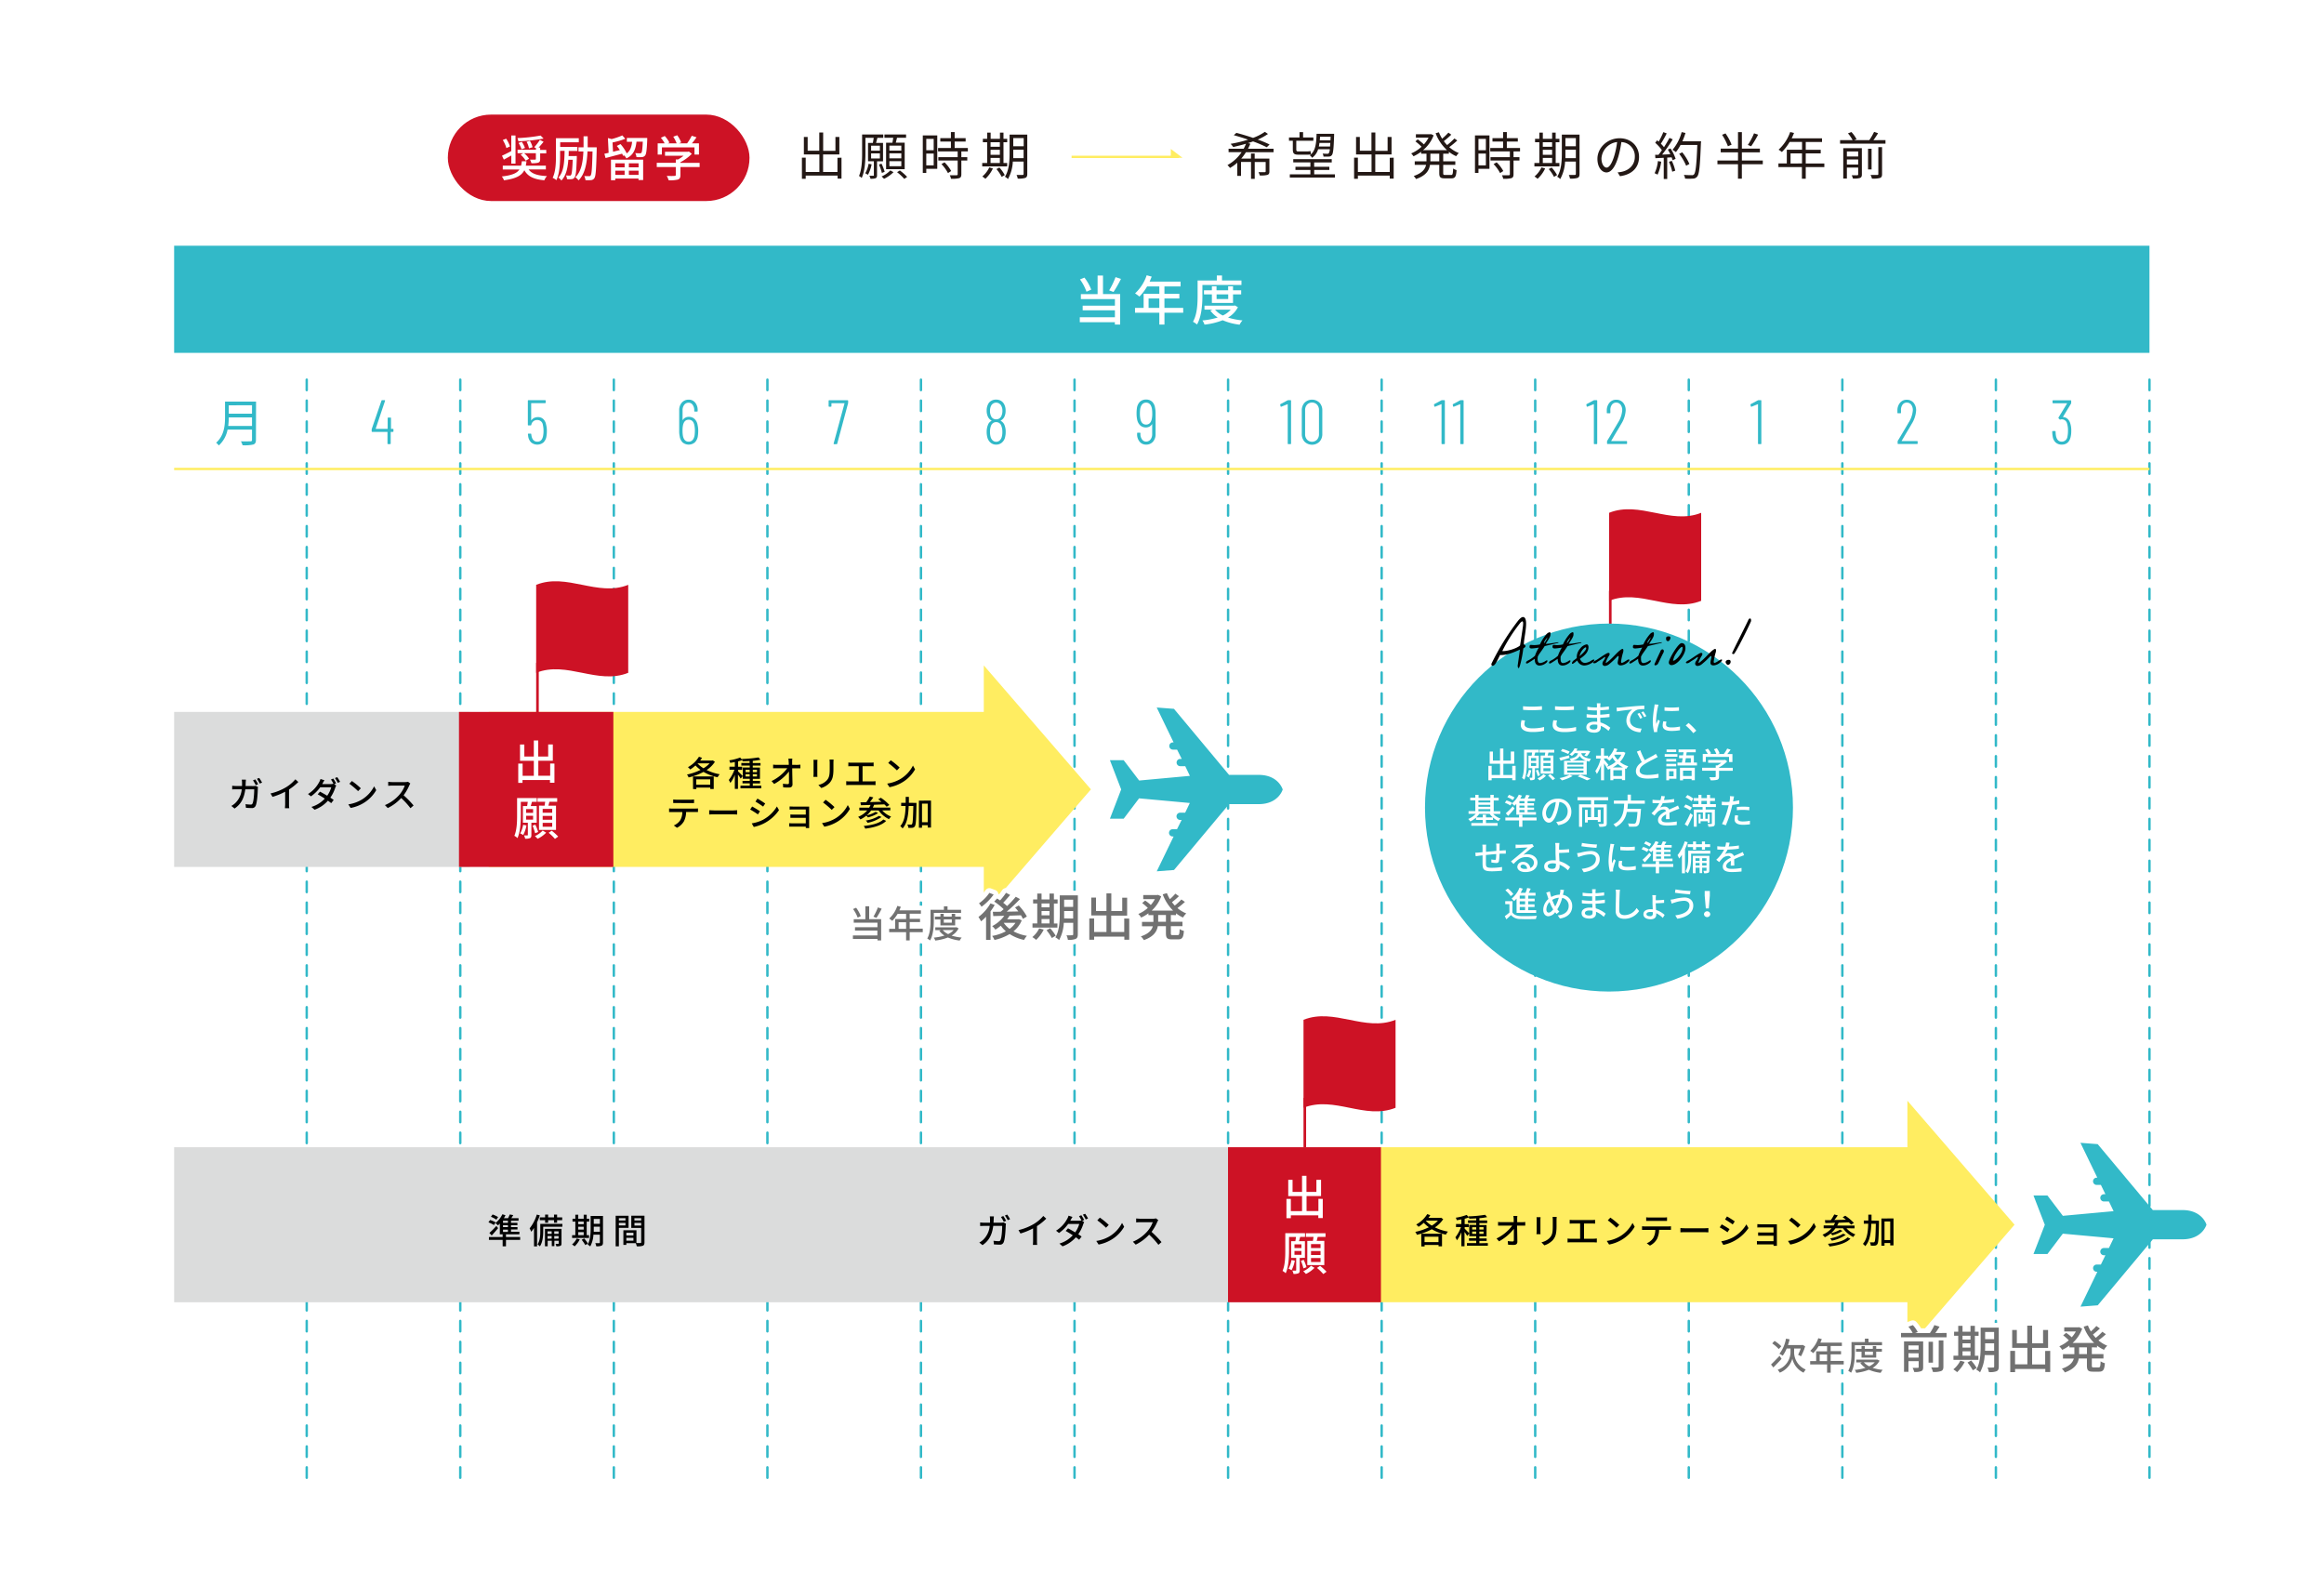 <svg id="レイヤー_1" data-name="レイヤー 1" xmlns="http://www.w3.org/2000/svg" viewBox="0 0 1000 676.21"><defs><style>.cls-1{fill:#fff;}.cls-2,.cls-3,.cls-8{fill:none;}.cls-2{stroke:#32b9c8;stroke-width:1.04px;stroke-dasharray:4.5 4.5;}.cls-2,.cls-8{stroke-linecap:round;}.cls-2,.cls-3{stroke-miterlimit:10;}.cls-3{stroke:#ffed61;}.cls-4{fill:#dbdcdc;}.cls-5{fill:#ffed61;}.cls-6{fill:#cd1225;}.cls-7{fill:#32b9c8;}.cls-8{stroke:#fff;stroke-linejoin:round;stroke-width:4.07px;}.cls-9{fill:#717171;}.cls-10{fill:#231815;}</style></defs><rect class="cls-1" width="1000" height="676.21"/><line class="cls-2" x1="131.98" y1="635.86" x2="131.98" y2="163.36"/><line class="cls-2" x1="198.05" y1="635.86" x2="198.05" y2="163.36"/><line class="cls-2" x1="264.13" y1="635.86" x2="264.13" y2="163.36"/><line class="cls-2" x1="330.21" y1="635.86" x2="330.21" y2="163.36"/><line class="cls-2" x1="396.28" y1="635.86" x2="396.28" y2="163.36"/><line class="cls-2" x1="462.36" y1="635.86" x2="462.36" y2="163.36"/><line class="cls-2" x1="528.44" y1="635.86" x2="528.44" y2="163.36"/><line class="cls-2" x1="594.52" y1="635.86" x2="594.52" y2="163.36"/><line class="cls-2" x1="660.59" y1="635.86" x2="660.59" y2="163.36"/><line class="cls-2" x1="726.67" y1="635.86" x2="726.67" y2="163.36"/><line class="cls-2" x1="792.75" y1="635.86" x2="792.75" y2="163.36"/><line class="cls-2" x1="858.82" y1="635.86" x2="858.82" y2="163.36"/><line class="cls-2" x1="924.9" y1="635.86" x2="924.9" y2="163.36"/><line class="cls-3" x1="924.9" y1="201.79" x2="74.93" y2="201.79"/><rect class="cls-4" x="74.93" y="493.63" width="492.16" height="66.7"/><polygon class="cls-5" points="439.06 373.02 210.29 373.02 210.29 306.32 439.06 306.32 467.45 339.65 439.06 373.02"/><polygon class="cls-5" points="866.84 526.96 820.74 473.62 820.74 493.63 567.09 493.63 567.09 560.33 820.74 560.33 820.74 580.35 866.84 526.96"/><rect class="cls-6" x="528.41" y="493.63" width="65.8" height="66.7"/><polygon class="cls-5" points="423.32 286.31 469.42 339.65 423.32 393.04 423.32 286.31"/><path class="cls-7" d="M490.14,343.51l21.83,2-2,4.17H507.8a1.56,1.56,0,0,0-1.1.46,1.52,1.52,0,0,0-.46,1.1,1.56,1.56,0,0,0,1.56,1.56h.65l-2,4H504.7a1.56,1.56,0,1,0,0,3.11H505l-7.26,15,7.43-.57L528.86,346h12.75c8.55,0,10.33-6.29,10.33-6.29s-1.78-6.29-10.33-6.29H528.86L505.15,305l-7.42-.57,7.26,15h-.29a1.56,1.56,0,1,0,0,3.12h1.79l2,4h-.65a1.56,1.56,0,1,0,0,3.12H510l2,4.17-21.83,2-6.66-8.74h-5.92l4.84,12.58-4.84,12.59h5.92Z"/><polygon class="cls-7" points="74.93 105.73 924.9 105.73 924.9 128.78 924.9 151.83 74.93 151.83 74.93 105.73"/><rect class="cls-4" x="74.93" y="306.32" width="127.23" height="66.7"/><path class="cls-7" d="M110.13,189.27c0,1.14-.33,1.71-1.14,2a17.32,17.32,0,0,1-4.62.31,6.78,6.78,0,0,0-.71-1.69c1.85.07,3.6,0,4.1,0s.68-.17.68-.65v-4.39H97.92a12.28,12.28,0,0,1-3.77,6.82A5.84,5.84,0,0,0,93,190.5c3.48-3.07,3.83-7.52,3.83-11v-6.71h13.35Zm-1.69-6v-3.68h-10a28.35,28.35,0,0,1-.24,3.68Zm-10-8.87V178h10v-3.64Z"/><path class="cls-7" d="M169.3,184.8v.76a.24.24,0,0,1-.27.27h-.81c-.07,0-.11,0-.11.1v4.89a.24.24,0,0,1-.27.27H167a.24.24,0,0,1-.27-.27v-4.89c0-.07,0-.1-.11-.1h-6.42a.24.24,0,0,1-.27-.27v-.71a1.19,1.19,0,0,1,.05-.32l4.16-12.12a.31.31,0,0,1,.32-.22h1c.2,0,.27.1.22.3l-4,11.9a.09.09,0,0,0,.08.14h4.94a.1.1,0,0,0,.11-.11v-4.48a.24.24,0,0,1,.27-.27h.89a.24.24,0,0,1,.27.27v4.48a.1.1,0,0,0,.11.11H169A.24.24,0,0,1,169.3,184.8Z"/><path class="cls-7" d="M235.31,185.37a13.3,13.3,0,0,1-.18,2.37,4.51,4.51,0,0,1-1.31,2.65,4.19,4.19,0,0,1-5.24,0,4.52,4.52,0,0,1-1.31-2.73c0-.18-.07-.45-.11-.81a.24.24,0,0,1,.27-.27h.89a.24.24,0,0,1,.27.27l.11.7c.32,1.66,1.16,2.49,2.51,2.49s2.1-.79,2.46-2.35a12.3,12.3,0,0,0-.08-4.92,2.38,2.38,0,0,0-2.38-2.05,2.47,2.47,0,0,0-2.59,2.08.3.3,0,0,1-.3.24h-.92a.24.24,0,0,1-.27-.27V172.46a.24.24,0,0,1,.27-.27h7.13a.24.24,0,0,1,.27.27v.73a.24.24,0,0,1-.27.27h-5.86a.1.1,0,0,0-.11.11v7.23c0,.06,0,.09,0,.1s.06,0,.1-.07a2.82,2.82,0,0,1,1.16-1,3.87,3.87,0,0,1,1.67-.35,3.19,3.19,0,0,1,2.23.79,4.18,4.18,0,0,1,1.23,2.29A10.58,10.58,0,0,1,235.31,185.37Z"/><path class="cls-7" d="M300.44,185.37a17,17,0,0,1-.14,2.1,4.85,4.85,0,0,1-1.28,2.85,4.1,4.1,0,0,1-5.25.08,4.48,4.48,0,0,1-1.3-2.68,10.17,10.17,0,0,1-.21-2.3l0-8.88a4.78,4.78,0,0,1,1.13-3.31,3.82,3.82,0,0,1,3-1.26,3.42,3.42,0,0,1,2.74,1.26,5,5,0,0,1,1.07,3.31v.29a.24.24,0,0,1-.27.27H299a.24.24,0,0,1-.27-.27v-.29a3.79,3.79,0,0,0-.69-2.35,2.06,2.06,0,0,0-1.69-.92,2.33,2.33,0,0,0-1.91.9,3.67,3.67,0,0,0-.73,2.37v4.16c0,.05,0,.08,0,.08a.14.14,0,0,0,.09-.06,2.84,2.84,0,0,1,1.08-1,3.13,3.13,0,0,1,1.49-.36,3.54,3.54,0,0,1,2.48.89,4.51,4.51,0,0,1,1.3,2.54A10.71,10.71,0,0,1,300.44,185.37Zm-1.43-.08a12.14,12.14,0,0,0-.27-2.52c-.35-1.45-1.15-2.18-2.41-2.18s-2.07.77-2.43,2.32a11.48,11.48,0,0,0-.21,2.38,13.92,13.92,0,0,0,.16,2.21c.32,1.69,1.15,2.54,2.48,2.54s2.22-.9,2.54-2.7A16.69,16.69,0,0,0,299,185.29Z"/><path class="cls-7" d="M358.72,191a.23.23,0,0,1,0-.22l4.67-17.22s0,0,0-.07a.11.11,0,0,0-.09,0h-5.43a.1.1,0,0,0-.11.11v1.13a.24.24,0,0,1-.27.27h-.67a.24.24,0,0,1-.27-.27v-2.24a.24.24,0,0,1,.27-.27h7.86a.24.24,0,0,1,.27.27v.84a2.65,2.65,0,0,1-.06.32l-4.64,17.23a.28.28,0,0,1-.3.24h-1A.25.25,0,0,1,358.72,191Z"/><path class="cls-7" d="M430.66,181.1a3.51,3.51,0,0,1,1.46,1.54,7.52,7.52,0,0,1,.62,3.24,9.22,9.22,0,0,1-.35,2.59,4.28,4.28,0,0,1-1.44,2.09,3.67,3.67,0,0,1-2.32.75,3.59,3.59,0,0,1-2.28-.75,4.31,4.31,0,0,1-1.42-2.09,8.64,8.64,0,0,1-.37-2.62,7.71,7.71,0,0,1,.54-3,3.11,3.11,0,0,1,1.51-1.76.09.09,0,0,0,0-.16,3.54,3.54,0,0,1-1.41-1.41,5.94,5.94,0,0,1-.64-2.83,5.83,5.83,0,0,1,.62-2.81,3.28,3.28,0,0,1,1.39-1.44,4.11,4.11,0,0,1,2.06-.5,4.16,4.16,0,0,1,2,.48,3.56,3.56,0,0,1,1.39,1.41,5.49,5.49,0,0,1,.68,2.89,5.63,5.63,0,0,1-.6,2.75,3.52,3.52,0,0,1-1.48,1.46C430.57,181,430.57,181.05,430.66,181.1Zm-4.19-2a2.26,2.26,0,0,0,2.16,1.32,2.33,2.33,0,0,0,2.27-1.46,5,5,0,0,0,.43-2.16,4.24,4.24,0,0,0-.54-2.27,2.44,2.44,0,0,0-4.34.08,4.94,4.94,0,0,0-.46,2.24A4.74,4.74,0,0,0,426.47,179.08Zm4.84,6.75a7,7,0,0,0-.44-2.6,2.28,2.28,0,0,0-2.24-1.62,2.21,2.21,0,0,0-1.39.45,2.69,2.69,0,0,0-.88,1.31,6.83,6.83,0,0,0-.37,2.43,7.58,7.58,0,0,0,.27,2.16,3.24,3.24,0,0,0,.9,1.54,2.28,2.28,0,0,0,3,0,3.36,3.36,0,0,0,.92-1.62A7.59,7.59,0,0,0,431.31,185.83Z"/><path class="cls-7" d="M497.24,177.86v8.88a4.78,4.78,0,0,1-1.12,3.31,3.77,3.77,0,0,1-3,1.26,3.47,3.47,0,0,1-2.75-1.26,4.9,4.9,0,0,1-1.08-3.31v-.29a.24.24,0,0,1,.27-.27h.89a.24.24,0,0,1,.27.27v.29a3.73,3.73,0,0,0,.7,2.35,2.1,2.1,0,0,0,1.7.92,2.36,2.36,0,0,0,1.92-.9,3.65,3.65,0,0,0,.73-2.37v-4.15c0-.06,0-.09,0-.09s-.06,0-.1.06a2.77,2.77,0,0,1-1.08,1,3.09,3.09,0,0,1-1.48.36,3.52,3.52,0,0,1-2.49-.89,4.65,4.65,0,0,1-1.32-2.54,12.44,12.44,0,0,1-.24-2.62,13.32,13.32,0,0,1,.13-2.1,4.73,4.73,0,0,1,1.27-2.85,3.74,3.74,0,0,1,2.7-1,3.7,3.7,0,0,1,2.57.91,4.52,4.52,0,0,1,1.29,2.69A10.66,10.66,0,0,1,497.24,177.86Zm-1.65,2.51a10.73,10.73,0,0,0,.22-2.37,15,15,0,0,0-.16-2.22c-.36-1.69-1.19-2.54-2.49-2.54s-2.21.9-2.54,2.7a16.63,16.63,0,0,0-.13,2.06,10.43,10.43,0,0,0,.27,2.51c.36,1.45,1.16,2.18,2.4,2.18S495.23,181.92,495.59,180.37Z"/><path class="cls-7" d="M554.26,172.19h1a.24.24,0,0,1,.27.27v18.36a.24.24,0,0,1-.27.27h-.89a.24.24,0,0,1-.27-.27V174a.08.08,0,0,0,0-.08.07.07,0,0,0-.09,0L551.32,175l-.11,0c-.11,0-.18-.07-.21-.22l-.14-.62v0a.29.29,0,0,1,.16-.3l2.89-1.54A.85.85,0,0,1,554.26,172.19Z"/><path class="cls-7" d="M561.36,190.06a4.75,4.75,0,0,1-1.21-3.4v-10a4.75,4.75,0,0,1,1.21-3.4,4.59,4.59,0,0,1,6.4,0,4.75,4.75,0,0,1,1.22,3.4v10a4.75,4.75,0,0,1-1.22,3.4,4.59,4.59,0,0,1-6.4,0Zm5.36-.9a3.41,3.41,0,0,0,.83-2.39V176.51a3.41,3.41,0,0,0-.83-2.39,3,3,0,0,0-4.32,0,3.4,3.4,0,0,0-.82,2.39v10.26a3.4,3.4,0,0,0,.82,2.39,3,3,0,0,0,4.32,0Z"/><path class="cls-7" d="M620.44,172.19h1a.24.24,0,0,1,.27.27v18.36a.24.24,0,0,1-.27.27h-.89a.24.24,0,0,1-.27-.27V174a.08.08,0,0,0,0-.08.09.09,0,0,0-.1,0L617.5,175l-.11,0c-.11,0-.18-.07-.22-.22l-.13-.62v0a.29.29,0,0,1,.16-.3l2.89-1.54A.82.82,0,0,1,620.44,172.19Z"/><path class="cls-7" d="M628.51,172.19h1a.24.24,0,0,1,.27.27v18.36a.24.24,0,0,1-.27.27h-.89a.24.24,0,0,1-.27-.27V174a.08.08,0,0,0,0-.08.08.08,0,0,0-.09,0L625.57,175l-.11,0c-.11,0-.18-.07-.22-.22l-.13-.62v0a.29.29,0,0,1,.16-.3l2.89-1.54A.82.82,0,0,1,628.51,172.19Z"/><path class="cls-7" d="M686,172.19h1a.24.24,0,0,1,.27.27v18.36a.24.24,0,0,1-.27.27h-.9a.24.24,0,0,1-.27-.27V174a.08.08,0,0,0,0-.08s0,0-.09,0L683.05,175l-.11,0c-.11,0-.18-.07-.21-.22l-.14-.62v0a.31.31,0,0,1,.16-.3l2.89-1.54A.85.85,0,0,1,686,172.19Z"/><path class="cls-7" d="M693.28,189.78a.09.09,0,0,0,.08,0h6.48a.24.24,0,0,1,.27.27v.73a.24.24,0,0,1-.27.27h-8.07a.24.24,0,0,1-.27-.27V190a.82.82,0,0,1,.08-.35c.15-.25.26-.44.35-.57.45-.74,1.13-1.86,2-3.36s1.67-2.81,2.32-3.93a11.43,11.43,0,0,0,1.78-5.21,3.88,3.88,0,0,0-.7-2.43,2.27,2.27,0,0,0-1.89-.92,2.2,2.2,0,0,0-1.85.91,3.75,3.75,0,0,0-.66,2.41v1a.24.24,0,0,1-.27.27h-1a.24.24,0,0,1-.27-.27v-1a5.06,5.06,0,0,1,1.16-3.28A3.65,3.65,0,0,1,695.5,172a3.7,3.7,0,0,1,2.91,1.27,4.92,4.92,0,0,1,1.11,3.35,12.22,12.22,0,0,1-1.94,5.83c-.51.9-1.3,2.24-2.38,4l-1.92,3.27A.08.08,0,0,0,693.28,189.78Z"/><path class="cls-7" d="M756.62,172.19h1a.24.24,0,0,1,.27.27v18.36a.24.24,0,0,1-.27.27h-.89a.24.24,0,0,1-.27-.27V174a.1.1,0,0,0,0-.08.09.09,0,0,0-.1,0L753.68,175l-.11,0c-.1,0-.18-.07-.21-.22l-.14-.62v0a.31.31,0,0,1,.16-.3l2.89-1.54A.85.85,0,0,1,756.62,172.19Z"/><path class="cls-7" d="M818.32,189.78a.08.08,0,0,0,.08,0h6.48a.24.24,0,0,1,.27.27v.73a.24.24,0,0,1-.27.27h-8.07a.24.24,0,0,1-.27-.27V190a.69.69,0,0,1,.08-.35c.14-.25.26-.44.35-.57l2-3.36q1.35-2.25,2.33-3.93a11.55,11.55,0,0,0,1.78-5.21,3.94,3.94,0,0,0-.7-2.43,2.27,2.27,0,0,0-1.89-.92,2.19,2.19,0,0,0-1.85.91,3.75,3.75,0,0,0-.66,2.41v1a.24.24,0,0,1-.27.27h-1a.24.24,0,0,1-.27-.27v-1a5,5,0,0,1,1.16-3.28,3.63,3.63,0,0,1,2.86-1.26,3.71,3.71,0,0,1,2.92,1.27,4.92,4.92,0,0,1,1.11,3.35,12.14,12.14,0,0,1-1.95,5.83c-.5.9-1.29,2.24-2.37,4l-1.92,3.27A.07.07,0,0,0,818.32,189.78Z"/><path class="cls-7" d="M891.25,185.45a11,11,0,0,1-.3,2.7c-.54,2.1-1.8,3.16-3.78,3.16a3.82,3.82,0,0,1-2.58-.88,4.23,4.23,0,0,1-1.31-2.5,12.52,12.52,0,0,1-.21-2.19.23.23,0,0,1,.27-.27h.89a.24.24,0,0,1,.27.27,12.1,12.1,0,0,0,.19,1.92c.36,1.59,1.18,2.38,2.48,2.38a2.43,2.43,0,0,0,2.43-2.14,12.11,12.11,0,0,0,.24-2.56,9.65,9.65,0,0,0-.38-3.05,2.32,2.32,0,0,0-2.29-1.86,1.32,1.32,0,0,0-.57.1.3.3,0,0,1-.2,0,.31.31,0,0,1-.18-.09l-.43-.46a.33.33,0,0,1,0-.38l3.65-6a.08.08,0,0,0,0-.09.09.09,0,0,0-.08,0h-5.89a.24.24,0,0,1-.27-.27v-.73a.24.24,0,0,1,.27-.27h7.48a.24.24,0,0,1,.27.27v.81a.69.69,0,0,1-.08.35l-3.46,5.7a.15.15,0,0,0,0,.09s0,0,.07,0a3,3,0,0,1,1.89.76,4.19,4.19,0,0,1,1.16,1.89A9.92,9.92,0,0,1,891.25,185.45Z"/><path class="cls-1" d="M569.18,515.86v8.26h-1.92v-1.18H555.44v1.22h-1.89v-8.3h1.89v5.26h4.82v-6.46h-5.94v-7h1.86v5.18h4.08v-6.92h1.9v6.92h4.28v-5.2h2v7h-6.24v6.46h5.1v-5.26Z"/><path class="cls-1" d="M559.26,541.26v5.26c0,.7-.1,1.12-.58,1.36a5,5,0,0,1-2.1.26,4.82,4.82,0,0,0-.5-1.42c.66,0,1.22,0,1.42,0s.24-.08.24-.26v-5.22h-2.18v-7.18h1.82c.1-.58.2-1.24.28-1.82h-3v5.84c0,2.94-.2,7.08-1.44,9.78a5.42,5.42,0,0,0-1.35-1c1.1-2.48,1.18-6.06,1.18-8.78v-7.46h8.49v1.6h-2.08l-.52,1.82h2.56v7.18Zm-2.12,1.18a13.64,13.64,0,0,1-1.4,4.12,5.73,5.73,0,0,0-1.3-.68,11.82,11.82,0,0,0,1.28-3.72ZM557,537h3V535.4h-3Zm0,2.92h3v-1.66h-3Zm3.86,5.84a18.81,18.81,0,0,0-1.1-3.24l1.2-.44a20.17,20.17,0,0,1,1.22,3.16Zm4.76-.24a12.87,12.87,0,0,1-3.7,2.64,10.3,10.3,0,0,0-1.14-1.16,10.66,10.66,0,0,0,3.34-2.38Zm-.68-11.6c.08-.54.18-1.14.26-1.7h-3.28v-1.58h8.44v1.58H567c-.14.58-.3,1.18-.44,1.7h3.28v10.42h-7.32V533.94Zm3.28,1.38h-4.1V537h4.1Zm0,3h-4.1V540h4.1Zm0,3h-4.1V543h4.1Zm-.2,3.38a23.58,23.58,0,0,1,2.78,2.52l-1.4,1a21.57,21.57,0,0,0-2.72-2.64Z"/><path d="M212.54,527.12a12.46,12.46,0,0,0-2.37-1.17l.71-1a12.59,12.59,0,0,1,2.38,1Zm11.28,6.38h-6.1v2.78h-1.43V533.5h-5.91v-1.24h5.91v-1.14h1.43v1.14h6.1Zm-13.24-3a32.24,32.24,0,0,0,3-3l.75.94c-.84,1-1.83,2.18-2.75,3.16Zm3-5.7a10.63,10.63,0,0,0-2.34-1.24l.72-1a12.19,12.19,0,0,1,2.37,1.12Zm1.51,1.67c-.27.28-.55.55-.82.79a10.68,10.68,0,0,0-1.1-1,10.3,10.3,0,0,0,3-3.79l1.34.42c-.2.42-.44.84-.69,1.26h1.8a15.08,15.08,0,0,0,.72-1.59l1.51.27c-.27.45-.55.91-.82,1.32h3.09v1.09h-3.24v.92h2.76v1h-2.76V528h2.79v1h-2.79v1h3.61v1.09h-8.43Zm3.48-1.22h-2.13v.92h2.13Zm0,1.94h-2.13V528h2.13Zm0,1.9h-2.13v1h2.13Z"/><path d="M232.27,522.93a27.56,27.56,0,0,1-1.17,3v10.37h-1.32v-7.94a13.64,13.64,0,0,1-1.2,1.64,10.69,10.69,0,0,0-.69-1.46,17.59,17.59,0,0,0,3.09-5.93Zm9.7,4.91h-8.23v2c0,1.89-.21,4.65-1.43,6.45a5.72,5.72,0,0,0-1-.87c1.07-1.62,1.17-3.91,1.17-5.59v-3.22H242ZM234.56,525h-2.28V523.8h2.28v-1.18h1.29v1.18h2.54v-1.18h1.32v1.18h2.2V525h-2.2v1.11h-1.32V525h-2.54v1.11h-1.29Zm7.05,10c0,.55-.09.87-.46,1.06a4.56,4.56,0,0,1-1.77.2,4,4,0,0,0-.33-1.07,10.32,10.32,0,0,0,1.15,0c.17,0,.21-.06.21-.21v-1.12h-1.87v2.32h-1.11v-2.32h-1.77v2.38h-1.17v-7.49h7.12Zm-6-5.2v1.1h1.77v-1.1Zm1.77,3.13v-1.09h-1.77V533Zm1.11-3.13v1.1h1.87v-1.1Zm1.87,3.13v-1.09h-1.87V533Z"/><path d="M249.47,533.28a10.46,10.46,0,0,1-2.22,3,6.79,6.79,0,0,0-1.11-.82,7.44,7.44,0,0,0,2-2.55Zm4-.6h-7.3v-1.22h1.39v-5.84h-1.21V524.4h1.21v-1.72h1.26v1.72h2.34v-1.72h1.29v1.72h1.08v1.22h-1.08v5.84h1Zm-4.65-7.06v1.12h2.34v-1.12Zm0,3.46h2.34v-1.24h-2.34Zm0,2.38h2.34v-1.29h-2.34Zm2.54,1.42a14.26,14.26,0,0,1,1.62,2.19l-1.13.67a15.26,15.26,0,0,0-1.56-2.28Zm8.1,1.75c0,.73-.17,1.14-.63,1.35a5.15,5.15,0,0,1-2.28.25,5,5,0,0,0-.41-1.32c.71,0,1.46,0,1.65,0s.32-.08.32-.32v-3.33h-2.76a12.09,12.09,0,0,1-1.38,5.06,4.54,4.54,0,0,0-1.11-.8c1.18-2,1.29-4.77,1.29-6.91v-5.4h5.31ZM258.13,530v-2.18h-2.64v.79c0,.44,0,.91,0,1.39Zm-2.64-5.53v2.12h2.64v-2.12Z"/><path d="M266.3,528.33v7.95h-1.38V523.11h5.54v5.22Zm0-4.17v1h2.84v-1Zm2.84,3.13v-1.1H266.3v1.1Zm8.17,7.25c0,.8-.16,1.24-.7,1.48a7.48,7.48,0,0,1-2.61.24,6.32,6.32,0,0,0-.44-1.36h-4.05v.75h-1.27v-6.29h5.62v5.49c.74,0,1.46,0,1.7,0s.34-.09.34-.35v-6.16h-4.26v-5.25h5.67Zm-7.8-4.12v1.17h3.05v-1.17Zm3.05,3.43v-1.24h-3.05v1.24Zm.42-9.69v1h2.92v-1Zm2.92,3.17v-1.14H273v1.14Z"/><path d="M430.85,526.1a6,6,0,0,0,1-.1l1,.52c0,.25-.08.57-.09.76-.05,1.51-.24,5.81-.9,7.27a1.67,1.67,0,0,1-1.74,1c-.81,0-1.69-.06-2.44-.1l-.18-1.58a16.23,16.23,0,0,0,2.17.18.78.78,0,0,0,.85-.5c.52-1.06.71-4.44.71-6.07h-3.84c-.56,4.17-2,6.47-4.62,8.28l-1.38-1.12a8,8,0,0,0,1.73-1.26,9.33,9.33,0,0,0,2.74-5.9h-2.28c-.55,0-1.26,0-1.83.07V526c.57.06,1.25.11,1.83.11h2.42c0-.45,0-.93,0-1.44a9.46,9.46,0,0,0-.1-1.29h1.75c0,.34-.06.9-.07,1.26s-.05,1-.08,1.47Zm1.07-.38a19.64,19.64,0,0,0-1.2-2.08l1-.41a18.5,18.5,0,0,1,1.21,2.06Zm1.46-3.12a20.77,20.77,0,0,1,1.25,2l-1,.42a16.12,16.12,0,0,0-1.23-2Z"/><path d="M446.2,533.88a10.82,10.82,0,0,0,.1,1.77h-1.86a16.11,16.11,0,0,0,.09-1.77v-5.34a29,29,0,0,1-5.43,2.21l-.85-1.46a23.36,23.36,0,0,0,6.76-2.73,16.17,16.17,0,0,0,3.91-3.36l1.28,1.16a24.77,24.77,0,0,1-4,3.22Z"/><path d="M465.63,525.32l.89.54a4.76,4.76,0,0,0-.42.91,15.84,15.84,0,0,1-2.13,4.3c.56.37,1.06.71,1.44,1l-1.07,1.37a16.54,16.54,0,0,0-1.41-1.06,14,14,0,0,1-5.72,3.89l-1.35-1.18a12.94,12.94,0,0,0,5.75-3.57c-1.09-.73-2.25-1.41-3.05-1.87l1-1.12c.83.43,2,1.08,3.08,1.74a12,12,0,0,0,1.76-3.64h-4.76a16.87,16.87,0,0,1-3.95,3.91l-1.28-1a13.44,13.44,0,0,0,4.8-5.1,5.68,5.68,0,0,0,.57-1.36l1.71.54c-.3.45-.62,1-.78,1.33l-.18.31h3.64a3.62,3.62,0,0,0,1.13-.14l.06,0a14.66,14.66,0,0,0-1.07-1.83l1-.41a20.28,20.28,0,0,1,1.22,2.06Zm1.31-3.05a18.87,18.87,0,0,1,1.24,2l-1,.44a15.26,15.26,0,0,0-1.23-2.07Z"/><path d="M477.61,531.86a14.38,14.38,0,0,0,5.2-5.66l.91,1.64a15.46,15.46,0,0,1-5.26,5.42,16.51,16.51,0,0,1-5.74,2.24l-1-1.55A15.59,15.59,0,0,0,477.61,531.86Zm-.52-4.8-1.18,1.21a35.23,35.23,0,0,0-3.75-3.18l1.1-1.17A30.38,30.38,0,0,1,477.09,527.06Z"/><path d="M498.4,525a4.92,4.92,0,0,0-.44.78,20,20,0,0,1-2.46,4.27,40.3,40.3,0,0,1,4.29,4.4l-1.33,1.17a33.13,33.13,0,0,0-4-4.38,19.26,19.26,0,0,1-5.78,4.3l-1.21-1.26a16.73,16.73,0,0,0,6.16-4.39,12.36,12.36,0,0,0,2.39-4h-5.51c-.58,0-1.39.07-1.63.09v-1.69c.3,0,1.17.1,1.63.1h5.57a4.51,4.51,0,0,0,1.3-.15Z"/><path class="cls-8" d="M374,395.49h5.15v9.14h-1.58V404H367v-1.49h10.52v-2.11H367.9v-1.43h9.66V397h-10.2v-1.49h5v-5.55H374Zm-4.95-.67a14.34,14.34,0,0,0-2-3.68l1.34-.55a14.09,14.09,0,0,1,2,3.61ZM379.37,391a35.31,35.31,0,0,1-2.23,3.92l-1.31-.48a24.71,24.71,0,0,0,1.92-4Z"/><path class="cls-8" d="M397.05,401.09h-5.62v3.54h-1.54v-3.54h-7.28v-1.44h2.57v-4.22h4.71v-2.21h-3.66a14.61,14.61,0,0,1-2.31,3,10.93,10.93,0,0,0-1.3-1,12.8,12.8,0,0,0,3.49-5.43l1.51.4c-.19.5-.42,1-.63,1.51h9.27v1.44h-4.83v2.21h4.46v1.39h-4.46v2.83h5.62Zm-7.16-1.44v-2.83h-3.22v2.83Z"/><path class="cls-8" d="M401.82,396c0,2.51-.22,6.22-1.61,8.66a6.52,6.52,0,0,0-1.22-.82c1.3-2.27,1.41-5.52,1.41-7.84v-4.52h5.76v-1.5h1.56v1.5h5.82v1.33H401.82Zm10.65,3.47a7.69,7.69,0,0,1-3,3.11,21.56,21.56,0,0,0,4.34.84,5.42,5.42,0,0,0-.86,1.28,18.34,18.34,0,0,1-5.08-1.32,21.15,21.15,0,0,1-5.44,1.31,4.2,4.2,0,0,0-.63-1.25,22.14,22.14,0,0,0,4.58-.88,8.75,8.75,0,0,1-2.21-2.07l.72-.27h-2.44V399h8.81l.28-.05Zm-7.81-1.28v-2.56h-2.37v-1.22h2.37v-1.21h1.41v1.21h3.45v-1.21H411v1.21h2.45v1.22H411v2.56Zm1,2a6.75,6.75,0,0,0,2.32,1.73,7.31,7.31,0,0,0,2.37-1.73Zm.45-4.59V397h3.45v-1.41Z"/><path class="cls-8" d="M428,389.38a24.66,24.66,0,0,1-1.78,2.75v12.3H424.3v-10a18.5,18.5,0,0,1-2.16,2,16.48,16.48,0,0,0-1.12-1.87,19.23,19.23,0,0,0,5.17-5.85Zm-.44-4.49a22.82,22.82,0,0,1-5.21,5.26,11,11,0,0,0-1.1-1.47,17.48,17.48,0,0,0,4.47-4.49ZM439.65,396a11.71,11.71,0,0,1-3.56,4.73,18.9,18.9,0,0,0,5.79,1.94,8,8,0,0,0-1.23,1.76,18.36,18.36,0,0,1-6.21-2.53,21.58,21.58,0,0,1-6.53,2.55,6.81,6.81,0,0,0-1-1.74,19.22,19.22,0,0,0,5.91-2,13.55,13.55,0,0,1-2.2-2.4,16.65,16.65,0,0,1-2.33,1.7,7.7,7.7,0,0,0-1.36-1.52,14.76,14.76,0,0,0,5.21-4.45l-4.75.13-.18-1.84c1,0,2.12,0,3.39-.05.4-.33.84-.7,1.26-1.08a26.13,26.13,0,0,0-4.05-3.27l1.23-1.32c.4.26.84.52,1.28.83a26.28,26.28,0,0,0,2.57-3.28l1.78.93c-1,1.14-2.07,2.4-3,3.34a18.32,18.32,0,0,1,1.67,1.43,42,42,0,0,0,3.74-4l1.82,1a70.39,70.39,0,0,1-5.72,5.41l5-.09c-.46-.62-.94-1.19-1.41-1.72l1.61-.85a22.61,22.61,0,0,1,3.48,4.75l-1.7,1a15.26,15.26,0,0,0-.86-1.54c-1.63.06-3.3.13-4.88.17a17.55,17.55,0,0,1-1.08,1.57h4.71l.35-.07Zm-7.72,1.13a11.12,11.12,0,0,0,2.49,2.55,10,10,0,0,0,2.53-2.62h-5Z"/><path class="cls-8" d="M449.09,400a15.34,15.34,0,0,1-3.26,4.42,10.2,10.2,0,0,0-1.62-1.21,10.94,10.94,0,0,0,2.94-3.74Zm5.9-.88H444.27v-1.79h2.05v-8.58h-1.78V387h1.78v-2.53h1.85V387h3.43v-2.53h1.89V387h1.59v1.78h-1.59v8.58H455Zm-6.82-10.37v1.65h3.43v-1.65Zm0,5.08h3.43V392h-3.43Zm0,3.5h3.43v-1.89h-3.43Zm3.72,2.07a21.33,21.33,0,0,1,2.37,3.21l-1.65,1a22.26,22.26,0,0,0-2.29-3.34ZM463.77,402c0,1.07-.24,1.67-.93,2a7.69,7.69,0,0,1-3.34.37,7,7,0,0,0-.6-1.94c1,.05,2.14,0,2.42,0s.47-.11.47-.47v-4.88h-4.05a17.34,17.34,0,0,1-2,7.41,6.58,6.58,0,0,0-1.62-1.16c1.73-2.88,1.89-7,1.89-10.15v-7.92h7.79Zm-2-6.76V392h-3.88v1.16c0,.64,0,1.35,0,2Zm-3.88-8.12v3.1h3.88v-3.1Z"/><path class="cls-8" d="M485.9,395.25v9.09h-2.11V403h-13v1.35h-2.07v-9.14h2.07V401h5.31v-7.11h-6.54v-7.67h2.05V392h4.49v-7.61h2.09V392h4.7v-5.72H485v7.7h-6.86V401h5.61v-5.79Z"/><path class="cls-8" d="M503.81,393.71v2.91h5v1.89h-5v3c0,.74.11.85.81.85h2.14c.63,0,.74-.44.83-2.61a5.62,5.62,0,0,0,1.83.79c-.18,2.84-.75,3.65-2.47,3.65h-2.68c-2.07,0-2.58-.59-2.58-2.68v-3H498.2c-.42,2.33-1.81,4.53-6,6a6.81,6.81,0,0,0-1.3-1.6c3.39-1.12,4.69-2.71,5.15-4.36h-4.66v-1.89h4.91v-2.91h-2.14v-.79a16.85,16.85,0,0,1-3.12,1.85,7,7,0,0,0-1.24-1.54,15.15,15.15,0,0,0,4.1-2.6,24.23,24.23,0,0,0-2.42-2.11l1.27-1.08a18.08,18.08,0,0,1,2.42,1.92,13.37,13.37,0,0,0,1.76-2.51h-5v-1.78h6l.38-.07,1.34.64a15.23,15.23,0,0,1-4.09,6.14h9.22a19.6,19.6,0,0,1-4.47-7l1.8-.53a17.41,17.41,0,0,0,1.28,2.6,20.83,20.83,0,0,0,2.35-2.36l1.55,1.08a36.41,36.41,0,0,1-3,2.58,18.58,18.58,0,0,0,1.21,1.45,23.67,23.67,0,0,0,2.84-2.62l1.52,1.06a34,34,0,0,1-3.21,2.64,14,14,0,0,0,3.8,2.31,7.85,7.85,0,0,0-1.41,1.76,14.43,14.43,0,0,1-3-1.81v.79Zm-2.12,0h-3.34v2.91h3.34Z"/><path class="cls-9" d="M374,395.49h5.15v9.14h-1.58V404H367v-1.49h10.52v-2.11H367.9v-1.43h9.66V397h-10.2v-1.49h5v-5.55H374Zm-4.95-.67a14.34,14.34,0,0,0-2-3.68l1.34-.55a14.09,14.09,0,0,1,2,3.61ZM379.37,391a35.31,35.31,0,0,1-2.23,3.92l-1.31-.48a24.71,24.71,0,0,0,1.92-4Z"/><path class="cls-9" d="M397.05,401.09h-5.62v3.54h-1.54v-3.54h-7.28v-1.44h2.57v-4.22h4.71v-2.21h-3.66a14.61,14.61,0,0,1-2.31,3,10.93,10.93,0,0,0-1.3-1,12.8,12.8,0,0,0,3.49-5.43l1.51.4c-.19.5-.42,1-.63,1.51h9.27v1.44h-4.83v2.21h4.46v1.39h-4.46v2.83h5.62Zm-7.16-1.44v-2.83h-3.22v2.83Z"/><path class="cls-9" d="M401.82,396c0,2.51-.22,6.22-1.61,8.66a6.52,6.52,0,0,0-1.22-.82c1.3-2.27,1.41-5.52,1.41-7.84v-4.52h5.76v-1.5h1.56v1.5h5.82v1.33H401.82Zm10.65,3.47a7.69,7.69,0,0,1-3,3.11,21.56,21.56,0,0,0,4.34.84,5.42,5.42,0,0,0-.86,1.28,18.34,18.34,0,0,1-5.08-1.32,21.15,21.15,0,0,1-5.44,1.31,4.2,4.2,0,0,0-.63-1.25,22.14,22.14,0,0,0,4.58-.88,8.75,8.75,0,0,1-2.21-2.07l.72-.27h-2.44V399h8.81l.28-.05Zm-7.81-1.28v-2.56h-2.37v-1.22h2.37v-1.21h1.41v1.21h3.45v-1.21H411v1.21h2.45v1.22H411v2.56Zm1,2a6.75,6.75,0,0,0,2.32,1.73,7.31,7.31,0,0,0,2.37-1.73Zm.45-4.59V397h3.45v-1.41Z"/><path class="cls-9" d="M428,389.38a24.66,24.66,0,0,1-1.78,2.75v12.3H424.3v-10a18.5,18.5,0,0,1-2.16,2,16.48,16.48,0,0,0-1.12-1.87,19.23,19.23,0,0,0,5.17-5.85Zm-.44-4.49a22.82,22.82,0,0,1-5.21,5.26,11,11,0,0,0-1.1-1.47,17.48,17.48,0,0,0,4.47-4.49ZM439.65,396a11.71,11.71,0,0,1-3.56,4.73,18.9,18.9,0,0,0,5.79,1.94,8,8,0,0,0-1.23,1.76,18.36,18.36,0,0,1-6.21-2.53,21.58,21.58,0,0,1-6.53,2.55,6.81,6.81,0,0,0-1-1.74,19.22,19.22,0,0,0,5.91-2,13.55,13.55,0,0,1-2.2-2.4,16.65,16.65,0,0,1-2.33,1.7,7.7,7.7,0,0,0-1.36-1.52,14.76,14.76,0,0,0,5.21-4.45l-4.75.13-.18-1.84c1,0,2.12,0,3.39-.05.4-.33.84-.7,1.26-1.08a26.13,26.13,0,0,0-4.05-3.27l1.23-1.32c.4.26.84.52,1.28.83a26.28,26.28,0,0,0,2.57-3.28l1.78.93c-1,1.14-2.07,2.4-3,3.34a18.32,18.32,0,0,1,1.67,1.43,42,42,0,0,0,3.74-4l1.82,1a70.39,70.39,0,0,1-5.72,5.41l5-.09c-.46-.62-.94-1.19-1.41-1.72l1.61-.85a22.61,22.61,0,0,1,3.48,4.75l-1.7,1a15.26,15.26,0,0,0-.86-1.54c-1.63.06-3.3.13-4.88.17a17.55,17.55,0,0,1-1.08,1.57h4.71l.35-.07Zm-7.72,1.13a11.12,11.12,0,0,0,2.49,2.55,10,10,0,0,0,2.53-2.62h-5Z"/><path class="cls-9" d="M449.09,400a15.34,15.34,0,0,1-3.26,4.42,10.2,10.2,0,0,0-1.62-1.21,10.94,10.94,0,0,0,2.94-3.74Zm5.9-.88H444.27v-1.79h2.05v-8.58h-1.78V387h1.78v-2.53h1.85V387h3.43v-2.53h1.89V387h1.59v1.78h-1.59v8.58H455Zm-6.82-10.37v1.65h3.43v-1.65Zm0,5.08h3.43V392h-3.43Zm0,3.5h3.43v-1.89h-3.43Zm3.72,2.07a21.33,21.33,0,0,1,2.37,3.21l-1.65,1a22.26,22.26,0,0,0-2.29-3.34ZM463.77,402c0,1.07-.24,1.67-.93,2a7.69,7.69,0,0,1-3.34.37,7,7,0,0,0-.6-1.94c1,.05,2.14,0,2.42,0s.47-.11.47-.47v-4.88h-4.05a17.34,17.34,0,0,1-2,7.41,6.58,6.58,0,0,0-1.62-1.16c1.73-2.88,1.89-7,1.89-10.15v-7.92h7.79Zm-2-6.76V392h-3.88v1.16c0,.64,0,1.35,0,2Zm-3.88-8.12v3.1h3.88v-3.1Z"/><path class="cls-9" d="M485.9,395.25v9.09h-2.11V403h-13v1.35h-2.07v-9.14h2.07V401h5.31v-7.11h-6.54v-7.67h2.05V392h4.49v-7.61h2.09V392h4.7v-5.72H485v7.7h-6.86V401h5.61v-5.79Z"/><path class="cls-9" d="M503.81,393.71v2.91h5v1.89h-5v3c0,.74.11.85.81.85h2.14c.63,0,.74-.44.83-2.61a5.62,5.62,0,0,0,1.83.79c-.18,2.84-.75,3.65-2.47,3.65h-2.68c-2.07,0-2.58-.59-2.58-2.68v-3H498.2c-.42,2.33-1.81,4.53-6,6a6.81,6.81,0,0,0-1.3-1.6c3.39-1.12,4.69-2.71,5.15-4.36h-4.66v-1.89h4.91v-2.91h-2.14v-.79a16.85,16.85,0,0,1-3.12,1.85,7,7,0,0,0-1.24-1.54,15.15,15.15,0,0,0,4.1-2.6,24.23,24.23,0,0,0-2.42-2.11l1.27-1.08a18.08,18.08,0,0,1,2.42,1.92,13.37,13.37,0,0,0,1.76-2.51h-5v-1.78h6l.38-.07,1.34.64a15.23,15.23,0,0,1-4.09,6.14h9.22a19.6,19.6,0,0,1-4.47-7l1.8-.53a17.41,17.41,0,0,0,1.28,2.6,20.83,20.83,0,0,0,2.35-2.36l1.55,1.08a36.41,36.41,0,0,1-3,2.58,18.58,18.58,0,0,0,1.21,1.45,23.67,23.67,0,0,0,2.84-2.62l1.52,1.06a34,34,0,0,1-3.21,2.64,14,14,0,0,0,3.8,2.31,7.85,7.85,0,0,0-1.41,1.76,14.43,14.43,0,0,1-3-1.81v.79Zm-2.12,0h-3.34v2.91h3.34Z"/><path d="M621,524.58a12,12,0,0,1-3.57,3.53,20.94,20.94,0,0,0,5.62,1.83,6.12,6.12,0,0,0-.9,1.29,20.37,20.37,0,0,1-6.06-2.31,24.52,24.52,0,0,1-6.42,2.38,4.73,4.73,0,0,0-.69-1.24,24.41,24.41,0,0,0,5.84-2,15.54,15.54,0,0,1-2.19-1.91,15.46,15.46,0,0,1-2.24,1.73,8,8,0,0,0-1-1,12.61,12.61,0,0,0,4.74-4.48l1.32.46c-.24.39-.51.8-.79,1.17h5.17l.24-.07Zm-9.44,6.28h8.93v5.4H619v-.58h-6v.63h-1.41Zm1.41,1.27v2.32h6v-2.32Zm.56-6.84a12.24,12.24,0,0,0,2.56,2.07,11.83,11.83,0,0,0,2.64-2.13h-5.16Z"/><path d="M631.34,531.81a18.3,18.3,0,0,0-1.17-1.74v6.18h-1.35v-6.06a14.5,14.5,0,0,1-1.92,3.49,6.75,6.75,0,0,0-.67-1.28,15.43,15.43,0,0,0,2.41-4.4h-2.13v-1.32h2.31v-2c-.69.15-1.38.26-2,.35a4.07,4.07,0,0,0-.41-1.08,22.19,22.19,0,0,0,4.68-1.2l1,1.06a17.87,17.87,0,0,1-1.86.59v2.32h1.76V528h-1.76v.69c.44.38,1.71,1.68,2,2Zm8.87,3.06V536h-9v-1.12h4v-1h-3.12v-1.08h3.12v-.9h-3v-4.86h3v-.84h-3.54v-1.11h3.54v-.84c-1,.06-2.05.1-3,.12a3.58,3.58,0,0,0-.32-1,53.66,53.66,0,0,0,7.17-.67l.83,1a24.87,24.87,0,0,1-3.32.46v1h3.35v1.11h-3.35v.84h3.08v4.86h-3.08v.9h3.12v1.08h-3.12v1Zm-6.75-5.82h1.75v-1h-1.75Zm1.75,1.87v-1h-1.75v1Zm1.35-2.88v1h1.8v-1Zm1.8,1.88h-1.8v1h1.8Z"/><path d="M654.91,525.9a10.9,10.9,0,0,0,1.39-.11v1.58l-1.32,0h-2.19c.05,2.22.11,5,.12,6.93,0,.87-.51,1.35-1.51,1.35-.83,0-1.7,0-2.49-.09l-.12-1.55a14.71,14.71,0,0,0,2.05.17c.41,0,.56-.2.56-.6,0-1.13,0-3,0-4.83a20.69,20.69,0,0,1-6.37,5.37l-1.08-1.23a18.46,18.46,0,0,0,6.76-5.52h-4.57c-.53,0-1,0-1.53,0v-1.6a10.17,10.17,0,0,0,1.5.11h5.23c0-.49,0-.93,0-1.29a10.41,10.41,0,0,0-.14-1.38h1.71a7.93,7.93,0,0,0-.07,1.38v1.29Z"/><path d="M662.89,523.73c0,.31-.06.69-.06,1.11v5c0,.39,0,.91.06,1.21h-1.76c0-.25.08-.78.08-1.21v-5c0-.27,0-.8-.06-1.11Zm6.93-.12c0,.39-.06.84-.06,1.38v2.66c0,3.44-.54,4.71-1.65,6a8.5,8.5,0,0,1-3.59,2.19l-1.24-1.31a7,7,0,0,0,3.63-2c1.05-1.18,1.24-2.35,1.24-5V525a10.63,10.63,0,0,0-.09-1.38Z"/><path d="M685.81,533a9.87,9.87,0,0,0,1.3-.11v1.71c-.4,0-1-.06-1.3-.06h-9.9c-.44,0-.92,0-1.4.06V532.9a8.34,8.34,0,0,0,1.4.11h4v-6.55h-3.16a12.09,12.09,0,0,0-1.32.06v-1.64a12.28,12.28,0,0,0,1.32.08H685a11.27,11.27,0,0,0,1.35-.08v1.64a12,12,0,0,0-1.35-.06h-3.4V533Z"/><path d="M697.27,531.86a14.31,14.31,0,0,0,5.2-5.66l.92,1.64a15.49,15.49,0,0,1-5.27,5.42,16.51,16.51,0,0,1-5.74,2.24l-1-1.55A15.59,15.59,0,0,0,697.27,531.86Zm-.51-4.8-1.19,1.21a35.23,35.23,0,0,0-3.75-3.18l1.1-1.17A31.22,31.22,0,0,1,696.76,527.06Z"/><path d="M717.74,527.7c.32,0,.89,0,1.26-.07v1.54c-.34,0-.87,0-1.26,0h-3.85a9.36,9.36,0,0,1-.93,4,7.32,7.32,0,0,1-3,2.79l-1.38-1a6.3,6.3,0,0,0,2.78-2.23,7,7,0,0,0,.9-3.54h-4.34c-.45,0-.94,0-1.36,0v-1.54c.42,0,.9.07,1.36.07Zm-7.93-2.38c-.5,0-1,0-1.47,0v-1.54a11.45,11.45,0,0,0,1.47.1h6a10.9,10.9,0,0,0,1.5-.1v1.54c-.48,0-1,0-1.5,0Z"/><path d="M723.07,528.4c.48.05,1.41.1,2.22.1h8.14a14.69,14.69,0,0,0,1.68-.1v1.85c-.33,0-1-.06-1.66-.06h-8.16c-.84,0-1.73,0-2.22.06Z"/><path d="M744.2,528.87l-.87,1.34a32.81,32.81,0,0,0-3.34-2.1l.85-1.29C741.79,527.33,743.5,528.38,744.2,528.87Zm1.52,3.53a15.46,15.46,0,0,0,5.74-5.57l.9,1.59a17.33,17.33,0,0,1-10.83,7.23l-.88-1.54A17,17,0,0,0,745.72,532.4Zm.73-6.84-.88,1.29c-.77-.56-2.37-1.62-3.3-2.15l.85-1.29C744.05,523.94,745.75,525,746.45,525.56Z"/><path d="M763.13,536.05a5.08,5.08,0,0,0,0-.6h-5.88c-.45,0-1,0-1.26,0V534a11.93,11.93,0,0,0,1.26.06h5.88v-2.36H758c-.56,0-1.16,0-1.49,0v-1.42c.35,0,.93.05,1.47.05h5.15v-2.21h-5.3c-.46,0-1.36,0-1.66.06v-1.46a16.55,16.55,0,0,0,1.66.07h5.75l1,0c0,.18,0,.57,0,.87v7.48c0,.24,0,.67,0,.9Z"/><path d="M775.25,531.86a14.34,14.34,0,0,0,5.21-5.66l.91,1.64a15.46,15.46,0,0,1-5.26,5.42,16.57,16.57,0,0,1-5.75,2.24l-1-1.55A15.6,15.6,0,0,0,775.25,531.86Zm-.51-4.8-1.18,1.21a35.23,35.23,0,0,0-3.75-3.18l1.09-1.17A30.48,30.48,0,0,1,774.74,527.06Z"/><path d="M794.51,528.5a10.43,10.43,0,0,0,3.84,2.65,5.6,5.6,0,0,0-.91,1.11A11.8,11.8,0,0,1,793,528.5h-3.19a11.47,11.47,0,0,1-1.94,2.11,12.85,12.85,0,0,0,3.86-1.5l1.08.52a14.06,14.06,0,0,1-4.38,1.88,4.52,4.52,0,0,0-.71-.76,12.15,12.15,0,0,1-2.52,1.61,6.92,6.92,0,0,0-1-1.09,10.36,10.36,0,0,0,3.92-2.77h-3.41v-1.21h4.29a7.5,7.5,0,0,0,.6-1.16c-1.56.06-3,.1-4.18.13l-.17-1.24,2.51,0a18.24,18.24,0,0,0,1.5-2.46l1.53.39c-.47.68-1,1.41-1.49,2l5-.12c-.47-.39-1-.77-1.4-1.08l1.1-.65a19.32,19.32,0,0,1,3.7,3.11l-1.18.73a10.62,10.62,0,0,0-1-1l-4.4.18a9.59,9.59,0,0,1-.57,1.21H798v1.21Zm1.71,4.49c-1.86,1.91-5.22,2.87-9,3.35a5,5,0,0,0-.66-1.16c3.54-.34,6.81-1.18,8.43-2.77Zm-2-1.66a16,16,0,0,1-6,2.51,4,4,0,0,0-.75-1,15.2,15.2,0,0,0,5.64-2Z"/><path d="M808.51,525.26s0,.49,0,.67c-.12,6.48-.22,8.7-.69,9.37a1.35,1.35,0,0,1-1.06.66,10.92,10.92,0,0,1-1.77,0,3.15,3.15,0,0,0-.41-1.39c.66,0,1.26,0,1.52,0a.49.49,0,0,0,.51-.25c.31-.41.43-2.37.55-7.77h-1.95c-.13,4-.64,7.47-2.62,9.66a4.65,4.65,0,0,0-1-1c1.77-1.95,2.19-5,2.3-8.67h-1.91v-1.36h1.94c0-.83,0-1.67,0-2.54h1.38c0,.86,0,1.71,0,2.54Zm6.25-1v11.6h-1.41v-1h-2.46V536h-1.33V524.3Zm-1.41,9.31v-8h-2.46v8Z"/><path d="M307.62,327.79a11.91,11.91,0,0,1-3.57,3.53,20.66,20.66,0,0,0,5.63,1.83,5.77,5.77,0,0,0-.9,1.29,20,20,0,0,1-6.06-2.31,24.3,24.3,0,0,1-6.42,2.38,5.38,5.38,0,0,0-.69-1.24,24.33,24.33,0,0,0,5.83-2,14.92,14.92,0,0,1-2.19-1.91,16,16,0,0,1-2.23,1.73,9.39,9.39,0,0,0-1-1,12.68,12.68,0,0,0,4.74-4.48l1.32.46a12.75,12.75,0,0,1-.8,1.17h5.18l.24-.07Zm-9.43,6.29h8.92v5.4h-1.48v-.59h-6v.63h-1.41Zm1.41,1.26v2.32h6v-2.32Zm.55-6.84a12.06,12.06,0,0,0,2.57,2.07,12.07,12.07,0,0,0,2.64-2.13H300.2Z"/><path d="M318.71,335a20.44,20.44,0,0,0-1.17-1.74v6.18h-1.35V333.4a15.1,15.1,0,0,1-1.92,3.5,7.9,7.9,0,0,0-.68-1.29,15.21,15.21,0,0,0,2.42-4.4h-2.13v-1.32h2.31v-2c-.69.15-1.38.26-2,.35a4.41,4.41,0,0,0-.4-1.08,22.52,22.52,0,0,0,4.68-1.2l1,1.06a18.67,18.67,0,0,1-1.86.59v2.32h1.75v1.32h-1.75v.69c.43.38,1.71,1.68,2,2Zm8.86,3.06v1.13h-8.95v-1.13h4v-1h-3.12V336h3.12v-.9h-3v-4.86h3v-.84H319v-1.11h3.54v-.84c-1,.06-2.06.1-3,.12a3.88,3.88,0,0,0-.31-1,53.83,53.83,0,0,0,7.17-.67l.82,1a24.71,24.71,0,0,1-3.31.46v.95h3.34v1.11h-3.34v.84H327v4.86h-3.07v.9h3.12v1.08h-3.12v1Zm-6.75-5.82h1.76v-1h-1.76Zm1.76,1.88v-1h-1.76v1Zm1.35-2.88v1h1.8v-1Zm1.8,1.87h-1.8v1h1.8Z"/><path d="M343,329.11a13.51,13.51,0,0,0,1.4-.1v1.57l-1.32,0h-2.19c0,2.22.1,5,.12,6.93,0,.87-.51,1.35-1.52,1.35-.82,0-1.69,0-2.49-.09l-.12-1.54a16.26,16.26,0,0,0,2.06.16c.4,0,.55-.19.55-.6,0-1.12,0-3,0-4.83a20.73,20.73,0,0,1-6.38,5.37L332,336.07a18.42,18.42,0,0,0,6.77-5.52H334.2c-.52,0-1,0-1.53.05V329a11.8,11.8,0,0,0,1.5.1h5.24c0-.49,0-.93-.05-1.29a8.87,8.87,0,0,0-.13-1.38h1.71a9.05,9.05,0,0,0-.08,1.38l0,1.29Z"/><path d="M351.75,326.94c0,.31-.06.69-.06,1.11v5c0,.39,0,.92.06,1.22H350c0-.26.07-.78.07-1.22v-5c0-.27,0-.8-.06-1.11Zm6.93-.12c0,.39-.06.84-.06,1.38v2.67c0,3.43-.54,4.71-1.65,6a8.37,8.37,0,0,1-3.58,2.19l-1.25-1.31a6.93,6.93,0,0,0,3.63-2c1.05-1.19,1.25-2.36,1.25-5V328.2a12.76,12.76,0,0,0-.09-1.38Z"/><path d="M375.42,336.22a12.29,12.29,0,0,0,1.31-.1v1.71a12.48,12.48,0,0,0-1.31-.06h-9.9a13.5,13.5,0,0,0-1.39.06v-1.71a9.48,9.48,0,0,0,1.39.1h4v-6.55h-3.17a12.21,12.21,0,0,0-1.32.06v-1.64a12.43,12.43,0,0,0,1.32.08h8.21a11.53,11.53,0,0,0,1.35-.08v1.64a12.09,12.09,0,0,0-1.35-.06h-3.41v6.55Z"/><path d="M387.63,335.07a14.34,14.34,0,0,0,5.21-5.66l.91,1.64a15.48,15.48,0,0,1-5.26,5.43,16.57,16.57,0,0,1-5.75,2.23l-1-1.54A15.76,15.76,0,0,0,387.63,335.07Zm-.51-4.8-1.18,1.21a35.23,35.23,0,0,0-3.75-3.18l1.09-1.17A30.48,30.48,0,0,1,387.12,330.27Z"/><path d="M299.08,347.91c.32,0,.89,0,1.26-.07v1.54c-.34,0-.87,0-1.26,0h-3.85a9.29,9.29,0,0,1-.93,4,7.26,7.26,0,0,1-3,2.79l-1.38-1a6.23,6.23,0,0,0,2.78-2.23,7,7,0,0,0,.9-3.54h-4.34c-.45,0-.94,0-1.36,0v-1.54c.42,0,.9.07,1.36.07Zm-7.93-2.38c-.5,0-1,0-1.47,0V344a11.45,11.45,0,0,0,1.47.1h6a10.9,10.9,0,0,0,1.5-.1v1.54c-.48,0-1,0-1.5,0Z"/><path d="M305.16,348.62c.48,0,1.41.09,2.22.09h8.14c.74,0,1.32-.06,1.68-.09v1.84c-.33,0-1-.06-1.66-.06h-8.16c-.84,0-1.73,0-2.22.06Z"/><path d="M327,349.08l-.87,1.34a36.73,36.73,0,0,0-3.34-2.1l.85-1.29C324.63,347.54,326.34,348.59,327,349.08Zm1.52,3.53A15.46,15.46,0,0,0,334.3,347l.9,1.59a17.61,17.61,0,0,1-5.85,5.37,17.17,17.17,0,0,1-5,1.86l-.88-1.54A16.7,16.7,0,0,0,328.56,352.61Zm.73-6.84-.88,1.29c-.77-.56-2.37-1.62-3.3-2.15l.85-1.29C326.89,344.15,328.59,345.26,329.29,345.77Z"/><path d="M346.72,356.27a5.26,5.26,0,0,0,0-.6h-5.88c-.45,0-1,0-1.26,0v-1.47a11.93,11.93,0,0,0,1.26.06h5.88v-2.37h-5.13c-.56,0-1.16,0-1.49,0v-1.43c.35,0,.93.05,1.47.05h5.15v-2.21h-5.3c-.46,0-1.36,0-1.66.06V347c.33,0,1.2.06,1.66.06h5.75l1,0c0,.18,0,.57,0,.87v7.49c0,.24,0,.66,0,.9Z"/><path d="M359.59,352.07a14.34,14.34,0,0,0,5.21-5.66l.91,1.64a15.48,15.48,0,0,1-5.26,5.43,16.57,16.57,0,0,1-5.75,2.23l-1-1.54A15.76,15.76,0,0,0,359.59,352.07Zm-.51-4.8-1.18,1.21a35.23,35.23,0,0,0-3.75-3.18l1.09-1.17A30.48,30.48,0,0,1,359.08,347.27Z"/><path d="M379.6,348.71a10.43,10.43,0,0,0,3.84,2.65,5.6,5.6,0,0,0-.91,1.11,11.8,11.8,0,0,1-4.49-3.76h-3.19a11.47,11.47,0,0,1-1.94,2.11,12.59,12.59,0,0,0,3.86-1.5l1.08.53a14.28,14.28,0,0,1-4.38,1.87,4.94,4.94,0,0,0-.71-.76,12.62,12.62,0,0,1-2.52,1.62,7,7,0,0,0-1-1.1,10.25,10.25,0,0,0,3.92-2.77h-3.41v-1.2H374a8.08,8.08,0,0,0,.6-1.17c-1.56.06-3,.1-4.18.13l-.17-1.24,2.51-.05a18.24,18.24,0,0,0,1.5-2.46l1.53.39c-.47.68-1,1.41-1.49,2l5-.12c-.47-.39-1-.77-1.4-1.08l1.1-.65a19.32,19.32,0,0,1,3.7,3.11l-1.18.73a11.94,11.94,0,0,0-1-1l-4.4.18a10.43,10.43,0,0,1-.57,1.22h7.55v1.2Zm1.71,4.5c-1.86,1.9-5.22,2.86-9,3.34a5.1,5.1,0,0,0-.66-1.15c3.54-.35,6.81-1.19,8.43-2.78Zm-2-1.67a15.83,15.83,0,0,1-6,2.51,4,4,0,0,0-.75-1,15,15,0,0,0,5.64-2Z"/><path d="M394.35,345.47s0,.49,0,.67c-.12,6.48-.22,8.7-.69,9.38a1.4,1.4,0,0,1-1.06.66,10.92,10.92,0,0,1-1.77,0,3.23,3.23,0,0,0-.41-1.4l1.52.05a.48.48,0,0,0,.51-.26c.31-.4.43-2.37.55-7.77h-2c-.13,4-.64,7.47-2.62,9.66a4.89,4.89,0,0,0-1-1c1.77-1.95,2.19-5,2.3-8.67h-1.91v-1.36h1.94c0-.83,0-1.67,0-2.54h1.38c0,.86,0,1.71,0,2.54Zm6.25-1v11.61h-1.41v-1h-2.46v1.08H395.4V344.51Zm-1.41,9.31v-8h-2.46v8Z"/><path class="cls-1" d="M474.61,126.52H482v13.13h-2.28v-1H464.63v-2.14h15.11v-3H465.87v-2h13.87v-2.81H465.09v-2.13h7.2v-8h2.32Zm-7.1-1a20.69,20.69,0,0,0-2.81-5.29l1.93-.78a20.18,20.18,0,0,1,2.92,5.17ZM482.34,120a49.1,49.1,0,0,1-3.2,5.63l-1.88-.69a33.76,33.76,0,0,0,2.75-5.7Z"/><path class="cls-1" d="M509.13,134.56h-8.07v5.09h-2.21v-5.09H488.39v-2.07h3.7v-6.07h6.76v-3.17h-5.26a21.11,21.11,0,0,1-3.31,4.37,17.07,17.07,0,0,0-1.87-1.38,18.62,18.62,0,0,0,5-7.8l2.16.58c-.28.71-.6,1.47-.9,2.16H508v2.07h-6.95v3.17h6.42v2h-6.42v4.07h8.07Zm-10.28-2.07v-4.07h-4.62v4.07Z"/><path class="cls-1" d="M517.39,127.18c0,3.61-.32,8.95-2.32,12.44a10.08,10.08,0,0,0-1.75-1.17c1.87-3.27,2-7.93,2-11.27V120.7h8.27v-2.16h2.23v2.16h8.37v1.91H517.39Zm15.29,5a11,11,0,0,1-4.27,4.46,30,30,0,0,0,6.23,1.22,7.53,7.53,0,0,0-1.24,1.84,25.51,25.51,0,0,1-7.29-1.91,30.26,30.26,0,0,1-7.82,1.89,6.46,6.46,0,0,0-.9-1.8,32.26,32.26,0,0,0,6.58-1.26,12.18,12.18,0,0,1-3.17-3l1-.39h-3.52v-1.72H531l.39-.07Zm-11.22-1.84v-3.68h-3.4v-1.74h3.4v-1.75h2v1.75h5v-1.75h2.1v1.75h3.51v1.74h-3.51v3.68Zm1.38,2.92a10,10,0,0,0,3.34,2.49,10.7,10.7,0,0,0,3.4-2.49Zm.65-6.6v2h5v-2Z"/><path d="M109,338.23a7.6,7.6,0,0,0,1-.09l1,.51c0,.25-.07.57-.08.76,0,1.52-.24,5.81-.91,7.28a1.66,1.66,0,0,1-1.73,1c-.81,0-1.7-.06-2.45-.11l-.18-1.57a18.23,18.23,0,0,0,2.18.18.79.79,0,0,0,.85-.51c.51-1.05.71-4.44.71-6.06h-3.84c-.56,4.17-2,6.46-4.62,8.28l-1.38-1.13a7.7,7.7,0,0,0,1.72-1.26,9.31,9.31,0,0,0,2.75-5.89h-2.28c-.56,0-1.26,0-1.83.06v-1.58c.57.06,1.24.11,1.83.11h2.41c0-.45,0-.93,0-1.44a9.49,9.49,0,0,0-.11-1.29h1.76c0,.34-.06.9-.08,1.26s0,1-.07,1.47Zm1.06-.38a16.7,16.7,0,0,0-1.2-2.08l1-.41a22.22,22.22,0,0,1,1.21,2.06Zm1.47-3.12a18.87,18.87,0,0,1,1.24,2l-1,.42a16.12,16.12,0,0,0-1.23-2.05Z"/><path d="M124.36,346a10.58,10.58,0,0,0,.11,1.77h-1.86c0-.33.09-1.15.09-1.77v-5.34a29.24,29.24,0,0,1-5.43,2.21l-.86-1.46a23.31,23.31,0,0,0,6.77-2.73,16.36,16.36,0,0,0,3.91-3.36l1.28,1.16a24.43,24.43,0,0,1-4,3.22Z"/><path d="M143.8,337.45l.89.54a4.76,4.76,0,0,0-.42.91,16,16,0,0,1-2.13,4.31c.55.36,1.06.7,1.44,1l-1.07,1.37c-.36-.3-.85-.66-1.41-1.05a14,14,0,0,1-5.73,3.88L134,347.2a12.89,12.89,0,0,0,5.76-3.57c-1.09-.72-2.25-1.41-3.06-1.86l1-1.13c.84.44,2,1.08,3.09,1.74a12,12,0,0,0,1.76-3.64H137.8a16.92,16.92,0,0,1-4,3.91l-1.27-1a13.46,13.46,0,0,0,4.8-5.1,6.11,6.11,0,0,0,.57-1.36l1.71.54c-.3.45-.62,1-.78,1.33l-.18.32h3.64a3.64,3.64,0,0,0,1.13-.15l.06,0a14.66,14.66,0,0,0-1.07-1.83l1-.41a20.28,20.28,0,0,1,1.22,2.06Zm1.31-3.05a18.87,18.87,0,0,1,1.24,2l-1,.44a15.26,15.26,0,0,0-1.23-2.07Z"/><path d="M155.77,344a14.34,14.34,0,0,0,5.21-5.66l.91,1.64a15.48,15.48,0,0,1-5.26,5.43,16.57,16.57,0,0,1-5.75,2.23l-1-1.54A15.76,15.76,0,0,0,155.77,344Zm-.51-4.8-1.18,1.21a35.23,35.23,0,0,0-3.75-3.18l1.09-1.17A30.48,30.48,0,0,1,155.26,339.19Z"/><path d="M176.56,337.13a5.46,5.46,0,0,0-.43.78,20.78,20.78,0,0,1-2.46,4.28,40.32,40.32,0,0,1,4.29,4.39l-1.34,1.17a31.79,31.79,0,0,0-4-4.38,19.13,19.13,0,0,1-5.77,4.31l-1.22-1.26a16.87,16.87,0,0,0,6.17-4.4,12.32,12.32,0,0,0,2.38-4h-5.5c-.59,0-1.4.08-1.64.09v-1.69c.3,0,1.17.1,1.64.1h5.56a4.59,4.59,0,0,0,1.31-.15Z"/><rect class="cls-6" x="192.7" y="49.31" width="129.81" height="37.19" rx="18.6"/><path class="cls-10" d="M362.09,67.85v9h-1.67V75.55H346.69v1.37h-1.63V67.85h1.63V74h5.88V66.44H345.9V58.92h1.63v5.94h5V57h1.67v7.9h5.28V58.92h1.69v7.52h-7V74h6.18v-6.1Z"/><path class="cls-10" d="M377.38,69.41v6c0,.66-.13,1-.57,1.27a6.5,6.5,0,0,1-2.27.23,4.82,4.82,0,0,0-.46-1.28c.79,0,1.43,0,1.67,0s.27-.05.27-.24v-6h-2.51V61.49h2.07c.13-.68.28-1.49.37-2.18h-3.56v6.61c0,3.19-.22,7.67-1.61,10.65a5,5,0,0,0-1.16-.84c1.23-2.82,1.34-6.8,1.34-9.81V57.86h9.11v1.45h-2.53c-.2.75-.4,1.52-.58,2.18h3v7.92Zm-2.33,1.3a15.67,15.67,0,0,1-1.58,4.51,7.17,7.17,0,0,0-1.17-.66,12.21,12.21,0,0,0,1.45-4.09Zm-.22-5.87h3.78V62.7h-3.78Zm0,3.34h3.78V66h-3.78Zm4.64,6.23a21.26,21.26,0,0,0-1.27-3.61l1.12-.37a22.84,22.84,0,0,1,1.34,3.49Zm5-.33a15.26,15.26,0,0,1-4.07,2.86,13.12,13.12,0,0,0-1.06-1,12.11,12.11,0,0,0,3.76-2.61ZM384,61.4c.13-.66.27-1.45.35-2.13h-3.78V57.86h9.31v1.41h-3.9c-.17.73-.35,1.47-.53,2.13h3.83V72.8h-8V61.4Zm3.83,1.28h-5.13v2.11h5.13Zm0,3.3h-5.13v2.16h5.13Zm0,3.37h-5.13v2.18h5.13Zm-.62,4a23.11,23.11,0,0,1,3.13,2.77l-1.23.86A22.14,22.14,0,0,0,386,74.08Z"/><path class="cls-10" d="M403.3,72.63h-4.73v1.78h-1.5V58.28h6.23Zm-4.73-12.88v4.89h3.19V59.75Zm3.19,11.4V66.07h-3.19v5.08Zm11.9-6v2.48h2.55v1.45h-2.55V75c0,.92-.24,1.41-.9,1.65a12.57,12.57,0,0,1-3.56.27,5,5,0,0,0-.53-1.52c1.36,0,2.57,0,2.92,0s.49-.11.49-.44V69.08h-8.32V67.63h8.32V65.15h-8.43V63.69h5.52V60.9H404.6V59.45h4.57V56.83h1.61v2.62h4.73V60.9h-4.73v2.79h5.68v1.46Zm-7.24,4.7a15.35,15.35,0,0,1,2.86,3.74l-1.38.88a17.14,17.14,0,0,0-2.8-3.87Z"/><path class="cls-10" d="M433.37,71.61H422.64V70.14h2.13V61.21h-1.85V59.73h1.85V57.07h1.5v2.66h4V57.07h1.52v2.66h1.6v1.48h-1.6v8.93h1.6Zm-6.14.88A14.48,14.48,0,0,1,424,76.94a10.11,10.11,0,0,0-1.32-1,11.46,11.46,0,0,0,3-3.91Zm-1-11.28v1.93h4V61.21Zm0,5.41h4V64.46h-4Zm0,3.52h4v-2.2h-4Zm3.8,1.94a16,16,0,0,1,2.31,3.25l-1.32.77a16.82,16.82,0,0,0-2.26-3.34Zm12,2.75c0,1-.24,1.45-.83,1.71a9.59,9.59,0,0,1-3.28.31,5.84,5.84,0,0,0-.51-1.58c1.17,0,2.27,0,2.58,0s.46-.11.46-.47V69.52h-4.64a17.23,17.23,0,0,1-2.09,7.53,4.7,4.7,0,0,0-1.3-1c1.83-2.9,2-7.06,2-10.21V57.93h7.61Zm-1.58-6.78V64.4H436v1.47c0,.68,0,1.43,0,2.18ZM436,59.42v3.5h4.49v-3.5Z"/><path class="cls-10" d="M536.11,65.5a21.51,21.51,0,0,1-2,2.73h4.18V66.05h1.59v2.18h6.33v5.5c0,.85-.17,1.25-.81,1.51a11,11,0,0,1-3.34.25,6.3,6.3,0,0,0-.53-1.41c1.25,0,2.33,0,2.64,0s.44-.09.44-.38v-4H539.9v7.26h-1.59V69.68H534v6h-1.61V70a17,17,0,0,1-3.14,2.27,7.45,7.45,0,0,0-1.08-1.24,17.44,17.44,0,0,0,6.09-5.56h-5.61V64h6.49a15.93,15.93,0,0,0,1-2.15c-1.85.55-3.74,1-5.5,1.41a9,9,0,0,0-1.12-1.37,55.94,55.94,0,0,0,7.52-1.8c-2.06-.73-4.22-1.39-6.16-1.92l1.13-1c2.22.58,4.75,1.32,7.17,2.16a22.28,22.28,0,0,0,5.08-2.6l1.34.91a25.34,25.34,0,0,1-4.4,2.42,46.8,46.8,0,0,1,5.09,2.11l-1.21,1.19a52.7,52.7,0,0,0-5.9-2.51c-.7.26-1.43.48-2.16.72l1,.27A23.06,23.06,0,0,1,537,64h11V65.5Z"/><path class="cls-10" d="M556.29,60.55h-1.65V59.14h4.53V56.85h1.54v2.29h4.42v1.41h-7.35v3.69c0,.66.16.91.75.91h3.74a9.55,9.55,0,0,0,1.67-.14c0,.42.11,1.06.16,1.41a7.9,7.9,0,0,1-1.81.13h-3.74c-1.8,0-2.26-.61-2.26-2.33ZM574.42,75v1.39H555V75h8.85V73.11h-6.43V71.77h6.43V69.88h-7.37V68.49h16.56v1.39h-7.56v1.89H572v1.34h-6.51V75Zm-7.24-10.78a7,7,0,0,1-2.6,3.68,3.45,3.45,0,0,0-1-1.08c2.49-1.78,2.82-5,2.93-9.24h7.55s0,.46,0,.68c-.19,5.81-.41,7.83-1,8.52a1.63,1.63,0,0,1-1.28.59,21.45,21.45,0,0,1-2.29,0,3.29,3.29,0,0,0-.37-1.3,19.3,19.3,0,0,0,2,.09.64.64,0,0,0,.66-.26,3.63,3.63,0,0,0,.42-1.68Zm5.15-1.19c0-.44.06-1,.11-1.54h-4.69c-.07.53-.15,1.06-.26,1.54ZM568,58.83c0,.53-.06,1-.11,1.54h4.6l.07-1.54Z"/><path class="cls-10" d="M599.69,67.85v9H598V75.55H584.29v1.37h-1.63V67.85h1.63V74h5.88V66.44H583.5V58.92h1.63v5.94h5V57h1.67v7.9h5.28V58.92h1.69v7.52h-7V74H598v-6.1Z"/><path class="cls-10" d="M621,66.14v3.27h5.21v1.52H621v3.54c0,.69.13.82.88.82h2.51c.68,0,.79-.44.88-2.8a4.41,4.41,0,0,0,1.47.69c-.15,2.79-.61,3.56-2.22,3.56h-2.88c-1.85,0-2.33-.48-2.33-2.29V70.93h-4c-.35,2.36-1.65,4.6-6,6.1a6.33,6.33,0,0,0-1-1.3c3.67-1.23,4.93-3,5.32-4.8h-4.88V69.41h5.06V66.14h-2.31V65.3a18.56,18.56,0,0,1-3.28,1.94,8.43,8.43,0,0,0-1-1.24,14.87,14.87,0,0,0,4.46-2.86,22.83,22.83,0,0,0-2.64-2.31l1-.86a31.9,31.9,0,0,1,2.66,2.16,15.51,15.51,0,0,0,2-2.9h-5.45V57.77h6.27l.28-.06,1.08.53a15.38,15.38,0,0,1-4.57,6.38h10.34a19,19,0,0,1-4.91-7.29l1.41-.41a16.12,16.12,0,0,0,1.39,2.75,27.11,27.11,0,0,0,2.7-2.6l1.23.88a31.81,31.81,0,0,1-3.21,2.77,14.46,14.46,0,0,0,1.43,1.7,29.62,29.62,0,0,0,3.13-2.84l1.23.86a32.41,32.41,0,0,1-3.46,2.86,14.24,14.24,0,0,0,4.12,2.55,7.8,7.8,0,0,0-1.12,1.36,13.73,13.73,0,0,1-3.15-1.91v.84Zm-1.69,0h-3.83v3.27h3.83Z"/><path class="cls-10" d="M640.9,72.63h-4.73v1.78h-1.5V58.28h6.23Zm-4.73-12.88v4.89h3.19V59.75Zm3.19,11.4V66.07h-3.19v5.08Zm11.9-6v2.48h2.55v1.45h-2.55V75c0,.92-.24,1.41-.9,1.65a12.57,12.57,0,0,1-3.56.27,5,5,0,0,0-.53-1.52c1.36,0,2.57,0,2.92,0s.49-.11.49-.44V69.08h-8.32V67.63h8.32V65.15h-8.43V63.69h5.52V60.9H642.2V59.45h4.57V56.83h1.61v2.62h4.73V60.9h-4.73v2.79h5.68v1.46ZM644,69.85a15.35,15.35,0,0,1,2.86,3.74l-1.38.88a17.46,17.46,0,0,0-2.8-3.87Z"/><path class="cls-10" d="M671,71.61H660.24V70.14h2.13V61.21h-1.85V59.73h1.85V57.07h1.5v2.66h4V57.07h1.52v2.66H671v1.48h-1.6v8.93H671Zm-6.14.88a14.48,14.48,0,0,1-3.25,4.45,10.11,10.11,0,0,0-1.32-1,11.46,11.46,0,0,0,3-3.91Zm-1-11.28v1.93h4V61.21Zm0,5.41h4V64.46h-4Zm0,3.52h4v-2.2h-4Zm3.8,1.94A16.41,16.41,0,0,1,670,75.33l-1.32.77a16.82,16.82,0,0,0-2.26-3.34Zm12,2.75c0,1-.24,1.45-.83,1.71a9.59,9.59,0,0,1-3.28.31,5.84,5.84,0,0,0-.51-1.58c1.17,0,2.27,0,2.58,0s.46-.11.46-.47V69.52h-4.64a17.23,17.23,0,0,1-2.09,7.53,4.7,4.7,0,0,0-1.3-1c1.83-2.9,2-7.06,2-10.21V57.93h7.61Zm-1.58-6.78V64.4h-4.49v1.47c0,.68,0,1.43,0,2.18Zm-4.49-8.63v3.5h4.49v-3.5Z"/><path class="cls-10" d="M696.05,74.17a14.18,14.18,0,0,0,1.87-.27c2.8-.61,5.53-2.68,5.53-6.44a6,6,0,0,0-5.79-6.32,45.38,45.38,0,0,1-1.3,6.27c-1.34,4.47-3.08,6.78-5.1,6.78s-3.9-2.25-3.9-5.83c0-4.73,4.23-8.87,9.55-8.87,5.11,0,8.36,3.61,8.36,8,0,4.58-3,7.63-8.2,8.32ZM694.62,67a35,35,0,0,0,1.21-5.88,7.6,7.6,0,0,0-6.73,7c0,2.75,1.28,4,2.22,4S693.5,70.71,694.62,67Z"/><path class="cls-10" d="M714.8,69.57a19.3,19.3,0,0,1-1.57,5.59,5.55,5.55,0,0,0-1.27-.62,15.89,15.89,0,0,0,1.43-5.24Zm4-5.7A17.89,17.89,0,0,1,721,68.34l-1.3.61a7.64,7.64,0,0,0-.42-1.25l-1.89.11V77H715.9V67.9l-3.59.17-.13-1.47c.44,0,.94,0,1.45,0,.48-.57,1-1.25,1.47-2a18.66,18.66,0,0,0-2.88-3.17l.84-1.06.66.57a31.65,31.65,0,0,0,2-4.09l1.45.55a39.78,39.78,0,0,1-2.51,4.42A15.38,15.38,0,0,1,716,63.34c.9-1.39,1.74-2.82,2.36-4l1.4.61a69,69,0,0,1-4.55,6.56c1.1,0,2.31-.11,3.52-.15a18.14,18.14,0,0,0-1.08-2Zm.57,5.35a19.11,19.11,0,0,1,1.48,4.22l-1.3.44a21.89,21.89,0,0,0-1.41-4.27Zm12.52-7.6c-.39,9.86-.7,13.27-1.6,14.35a2.27,2.27,0,0,1-1.83.88,24.64,24.64,0,0,1-3.39,0,3.76,3.76,0,0,0-.52-1.61c1.47.13,2.81.13,3.36.13a1.07,1.07,0,0,0,1-.33c.72-.75,1.1-4.09,1.43-12.67h-7.22a17.33,17.33,0,0,1-2,3.08,12,12,0,0,0-1.44-1,19.26,19.26,0,0,0,3.92-7.61l1.65.37a27.55,27.55,0,0,1-1.34,3.59h8.07Zm-6.35,9.69a23.73,23.73,0,0,0-3-5.13l1.32-.64a22.32,22.32,0,0,1,3.08,5Z"/><path class="cls-10" d="M758.51,70.67h-9v6.2h-1.67v-6.2H739V69.06h8.85V65.54h-7.44v-1.6h7.44V56.85h1.67v7.09h7.75v1.6h-7.75v3.52h9Zm-15-7.73A24.83,24.83,0,0,0,741,58l1.47-.6a22.53,22.53,0,0,1,2.62,4.86Zm13-5a47,47,0,0,1-3,5l-1.43-.57a27.17,27.17,0,0,0,2.66-5Z"/><path class="cls-10" d="M785,71.9h-8v5h-1.65v-5H765.24V70.32h3.61v-5.9h6.56V61.07h-5.35a20.37,20.37,0,0,1-3.34,4.34,10.47,10.47,0,0,0-1.41-1,18.72,18.72,0,0,0,5-7.6l1.65.4c-.31.77-.66,1.56-1,2.31H784v1.58h-7v3.35h6.44V66h-6.44v4.36h8Zm-9.61-1.58V66h-4.93v4.36Z"/><path class="cls-10" d="M811.31,60.3v1.5H791.77V60.3h5.39a14.93,14.93,0,0,0-2-2.92l1.5-.57a14.78,14.78,0,0,1,2.2,3.08l-1.08.41h6.56a24.63,24.63,0,0,0,2.07-3.56l1.71.57c-.59,1-1.32,2.09-2,3ZM801.15,75.05c0,.83-.2,1.25-.79,1.52a9.11,9.11,0,0,1-3.06.26,6.38,6.38,0,0,0-.53-1.43c1.1,0,2.09,0,2.38,0s.41-.11.41-.4V72.1H794.7v4.73h-1.56V63.76h8Zm-6.45-9.88v2.15h4.86V65.17Zm4.86,5.63V68.6H794.7v2.2Zm5.77,2.11h-1.52V64h1.52Zm2.9-9.59h1.61V74.87c0,1-.22,1.43-.88,1.7a11,11,0,0,1-3.48.28,6.63,6.63,0,0,0-.59-1.56c1.34,0,2.53,0,2.86,0s.48-.11.48-.44Z"/><line class="cls-3" x1="461.09" y1="67.5" x2="507.29" y2="67.5"/><polygon class="cls-5" points="503.79 64.09 508.83 67.9 503.79 67.9 503.79 64.09"/><path class="cls-7" d="M887.62,530.82l21.83,2-2,4.17h-2.15a1.6,1.6,0,0,0-1.11.46,1.56,1.56,0,0,0,1.11,2.66h.64l-1.95,4h-1.79a1.57,1.57,0,0,0-1.11.45,1.56,1.56,0,0,0,1.11,2.66h.28l-7.26,15,7.42-.57,23.72-28.4h12.74c8.56,0,10.33-6.29,10.33-6.29s-1.77-6.29-10.33-6.29H926.34L902.62,492.3l-7.42-.57,7.26,15h-.28a1.55,1.55,0,0,0-1.56,1.56,1.56,1.56,0,0,0,1.56,1.56H904l1.95,4h-.64a1.6,1.6,0,0,0-1.11.46,1.56,1.56,0,0,0,1.11,2.66h2.15l2,4.17-21.83,2L881,514.4H875L879.87,527,875,539.57H881Z"/><path class="cls-8" d="M766.6,584.67c-1.15,1.28-2.47,2.64-3.54,3.72l-1-1.27c.92-.86,2.34-2.32,3.68-3.74Zm-1.2-4.19a16.56,16.56,0,0,0-2.82-2.44l1-1.07a15.56,15.56,0,0,1,2.9,2.31Zm6.59,1.6a8.14,8.14,0,0,0,5,7.2,14.29,14.29,0,0,0-.94,1.35,8.83,8.83,0,0,1-4.82-6,9.17,9.17,0,0,1-5.4,6,8.21,8.21,0,0,0-.91-1.24,8.15,8.15,0,0,0,5.52-7.31v-1.84h-1.65a13.63,13.63,0,0,1-1.71,3.09,10.2,10.2,0,0,0-1.41-.82,14.65,14.65,0,0,0,2.82-6.51l1.55.28a21.34,21.34,0,0,1-.69,2.47h6l.29-.08,1.11.62a22.16,22.16,0,0,1-1.78,4.28c-.32-.16-.91-.47-1.27-.61a17.84,17.84,0,0,0,1.14-2.72H772Z"/><path class="cls-8" d="M793.34,587.1h-5.62v3.54h-1.54V587.1H778.9v-1.44h2.58v-4.22h4.7v-2.21h-3.66a14.61,14.61,0,0,1-2.31,3,11.68,11.68,0,0,0-1.29-1,12.88,12.88,0,0,0,3.48-5.43l1.51.4c-.19.5-.42,1-.62,1.51h9.26v1.44h-4.83v2.21h4.47v1.39h-4.47v2.83h5.62Zm-7.16-1.44v-2.83H783v2.83Z"/><path class="cls-8" d="M798.12,582c0,2.51-.23,6.22-1.62,8.66a6.52,6.52,0,0,0-1.22-.82c1.3-2.27,1.41-5.52,1.41-7.84v-4.52h5.76V576H804v1.5h5.82v1.33H798.12Zm10.64,3.47a7.6,7.6,0,0,1-3,3.1,20.86,20.86,0,0,0,4.34.85,5.42,5.42,0,0,0-.86,1.28,18.43,18.43,0,0,1-5.08-1.32,21,21,0,0,1-5.44,1.31,4.43,4.43,0,0,0-.62-1.25,22.17,22.17,0,0,0,4.57-.88,8.54,8.54,0,0,1-2.2-2.07l.72-.27h-2.45V585h8.82l.27,0ZM801,584.16V581.6h-2.37v-1.22H801v-1.21h1.41v1.21h3.46v-1.21h1.45v1.21h2.45v1.22h-2.45v2.56Zm1,2a6.85,6.85,0,0,0,2.32,1.73,7.2,7.2,0,0,0,2.37-1.73Zm.45-4.59V583h3.46V581.6Z"/><path class="cls-8" d="M837.6,573.54v1.87H818v-1.87h5a14,14,0,0,0-1.83-2.7l1.92-.67a13.58,13.58,0,0,1,2.11,3l-1.12.42h6.34a21.19,21.19,0,0,0,1.93-3.43l2.22.68c-.59,1-1.21,1.92-1.82,2.75Zm-10.08,14.7c0,1-.2,1.45-.84,1.74a7.43,7.43,0,0,1-3,.35,9.16,9.16,0,0,0-.68-1.76c1,0,1.93,0,2.2,0s.39-.11.39-.39v-2.49H821.2v4.58h-1.91V577.17h8.23Zm-6.32-9.33v1.8h4.36v-1.8Zm4.36,5.24v-1.87H821.2v1.87Zm6.18,2.18h-1.89v-9h1.89Zm2.49-9.58h2V588c0,1.08-.24,1.63-1,1.94a9.13,9.13,0,0,1-3.52.37,7.12,7.12,0,0,0-.72-1.94c1.23.05,2.42.05,2.75,0s.46-.11.46-.42Z"/><path class="cls-8" d="M845.38,586a15.5,15.5,0,0,1-3.25,4.42,10.77,10.77,0,0,0-1.63-1.21,11,11,0,0,0,3-3.74Zm5.9-.88H840.56v-1.79h2.05v-8.58h-1.78V573h1.78v-2.53h1.85V573h3.43v-2.53h1.89V573h1.59v1.78h-1.59v8.58h1.5Zm-6.82-10.37v1.65h3.43v-1.65Zm0,5.08h3.43V578h-3.43Zm0,3.5h3.43v-1.89h-3.43Zm3.72,2.07a20.66,20.66,0,0,1,2.37,3.21l-1.65,1a22.26,22.26,0,0,0-2.29-3.34ZM860.06,588c0,1.07-.24,1.67-.93,2a7.69,7.69,0,0,1-3.34.37,7.34,7.34,0,0,0-.59-1.94c1,.05,2.13,0,2.42,0s.46-.11.46-.47v-4.88H854a17.48,17.48,0,0,1-2,7.41,6.63,6.63,0,0,0-1.63-1.16c1.74-2.88,1.89-7,1.89-10.15v-7.92h7.79Zm-2-6.76V578h-3.87v1.16c0,.64,0,1.35-.05,2.05Zm-3.87-8.12v3.1h3.87v-3.1Z"/><path class="cls-8" d="M882.19,581.26v9.09h-2.11v-1.3h-13v1.35H865v-9.14h2.06v5.79h5.31v-7.11h-6.54v-7.67h2V578h4.49v-7.61h2.09V578h4.71v-5.72h2.15v7.7h-6.86v7.11h5.61v-5.79Z"/><path class="cls-8" d="M900.1,579.72v2.91h5v1.89h-5v3c0,.74.11.85.81.85h2.14c.63,0,.74-.44.83-2.61a5.62,5.62,0,0,0,1.83.79c-.18,2.84-.75,3.65-2.47,3.65h-2.68c-2.07,0-2.57-.59-2.57-2.68v-3h-3.5c-.42,2.33-1.81,4.53-6,6a7,7,0,0,0-1.29-1.6c3.38-1.12,4.68-2.71,5.15-4.36h-4.67v-1.89h4.91v-2.91h-2.14v-.79a16.85,16.85,0,0,1-3.12,1.85,7,7,0,0,0-1.23-1.54,15.1,15.1,0,0,0,4.09-2.6,24.23,24.23,0,0,0-2.42-2.11l1.27-1.08a18.08,18.08,0,0,1,2.42,1.92,13.9,13.9,0,0,0,1.77-2.51h-5v-1.78h6l.37-.07,1.34.64a15.23,15.23,0,0,1-4.09,6.14h9.22a19.73,19.73,0,0,1-4.47-7l1.81-.53a17.35,17.35,0,0,0,1.27,2.6,21.85,21.85,0,0,0,2.36-2.36l1.54,1.08a36.41,36.41,0,0,1-3,2.58c.38.5.79,1,1.21,1.45a23.67,23.67,0,0,0,2.84-2.62l1.52,1.06a34,34,0,0,1-3.21,2.64,14,14,0,0,0,3.8,2.31,7.54,7.54,0,0,0-1.4,1.76,13.91,13.91,0,0,1-3-1.81v.79Zm-2.11,0h-3.35v2.91H898Z"/><path class="cls-9" d="M766.6,584.67c-1.15,1.28-2.47,2.64-3.54,3.72l-1-1.27c.92-.86,2.34-2.32,3.68-3.74Zm-1.2-4.19a16.56,16.56,0,0,0-2.82-2.44l1-1.07a15.56,15.56,0,0,1,2.9,2.31Zm6.59,1.6a8.14,8.14,0,0,0,5,7.2,14.29,14.29,0,0,0-.94,1.35,8.83,8.83,0,0,1-4.82-6,9.17,9.17,0,0,1-5.4,6,8.21,8.21,0,0,0-.91-1.24,8.15,8.15,0,0,0,5.52-7.31v-1.84h-1.65a13.63,13.63,0,0,1-1.71,3.09,10.2,10.2,0,0,0-1.41-.82,14.65,14.65,0,0,0,2.82-6.51l1.55.28a21.34,21.34,0,0,1-.69,2.47h6l.29-.08,1.11.62a22.16,22.16,0,0,1-1.78,4.28c-.32-.16-.91-.47-1.27-.61a17.84,17.84,0,0,0,1.14-2.72H772Z"/><path class="cls-9" d="M793.34,587.1h-5.62v3.54h-1.54V587.1H778.9v-1.44h2.58v-4.22h4.7v-2.21h-3.66a14.61,14.61,0,0,1-2.31,3,11.68,11.68,0,0,0-1.29-1,12.88,12.88,0,0,0,3.48-5.43l1.51.4c-.19.5-.42,1-.62,1.51h9.26v1.44h-4.83v2.21h4.47v1.39h-4.47v2.83h5.62Zm-7.16-1.44v-2.83H783v2.83Z"/><path class="cls-9" d="M798.12,582c0,2.51-.23,6.22-1.62,8.66a6.52,6.52,0,0,0-1.22-.82c1.3-2.27,1.41-5.52,1.41-7.84v-4.52h5.76V576H804v1.5h5.82v1.33H798.12Zm10.64,3.47a7.6,7.6,0,0,1-3,3.1,20.86,20.86,0,0,0,4.34.85,5.42,5.42,0,0,0-.86,1.28,18.43,18.43,0,0,1-5.08-1.32,21,21,0,0,1-5.44,1.31,4.43,4.43,0,0,0-.62-1.25,22.17,22.17,0,0,0,4.57-.88,8.54,8.54,0,0,1-2.2-2.07l.72-.27h-2.45V585h8.82l.27,0ZM801,584.16V581.6h-2.37v-1.22H801v-1.21h1.41v1.21h3.46v-1.21h1.45v1.21h2.45v1.22h-2.45v2.56Zm1,2a6.85,6.85,0,0,0,2.32,1.73,7.2,7.2,0,0,0,2.37-1.73Zm.45-4.59V583h3.46V581.6Z"/><path class="cls-9" d="M837.6,573.54v1.87H818v-1.87h5a14,14,0,0,0-1.83-2.7l1.92-.67a13.58,13.58,0,0,1,2.11,3l-1.12.42h6.34a21.19,21.19,0,0,0,1.93-3.43l2.22.68c-.59,1-1.21,1.92-1.82,2.75Zm-10.08,14.7c0,1-.2,1.45-.84,1.74a7.43,7.43,0,0,1-3,.35,9.16,9.16,0,0,0-.68-1.76c1,0,1.93,0,2.2,0s.39-.11.39-.39v-2.49H821.2v4.58h-1.91V577.17h8.23Zm-6.32-9.33v1.8h4.36v-1.8Zm4.36,5.24v-1.87H821.2v1.87Zm6.18,2.18h-1.89v-9h1.89Zm2.49-9.58h2V588c0,1.08-.24,1.63-1,1.94a9.13,9.13,0,0,1-3.52.37,7.12,7.12,0,0,0-.72-1.94c1.23.05,2.42.05,2.75,0s.46-.11.46-.42Z"/><path class="cls-9" d="M845.38,586a15.5,15.5,0,0,1-3.25,4.42,10.77,10.77,0,0,0-1.63-1.21,11,11,0,0,0,3-3.74Zm5.9-.88H840.56v-1.79h2.05v-8.58h-1.78V573h1.78v-2.53h1.85V573h3.43v-2.53h1.89V573h1.59v1.78h-1.59v8.58h1.5Zm-6.82-10.37v1.65h3.43v-1.65Zm0,5.08h3.43V578h-3.43Zm0,3.5h3.43v-1.89h-3.43Zm3.72,2.07a20.66,20.66,0,0,1,2.37,3.21l-1.65,1a22.26,22.26,0,0,0-2.29-3.34ZM860.06,588c0,1.07-.24,1.67-.93,2a7.69,7.69,0,0,1-3.34.37,7.34,7.34,0,0,0-.59-1.94c1,.05,2.13,0,2.42,0s.46-.11.46-.47v-4.88H854a17.48,17.48,0,0,1-2,7.41,6.63,6.63,0,0,0-1.63-1.16c1.74-2.88,1.89-7,1.89-10.15v-7.92h7.79Zm-2-6.76V578h-3.87v1.16c0,.64,0,1.35-.05,2.05Zm-3.87-8.12v3.1h3.87v-3.1Z"/><path class="cls-9" d="M882.19,581.26v9.09h-2.11v-1.3h-13v1.35H865v-9.14h2.06v5.79h5.31v-7.11h-6.54v-7.67h2V578h4.49v-7.61h2.09V578h4.71v-5.72h2.15v7.7h-6.86v7.11h5.61v-5.79Z"/><path class="cls-9" d="M900.1,579.72v2.91h5v1.89h-5v3c0,.74.11.85.81.85h2.14c.63,0,.74-.44.83-2.61a5.62,5.62,0,0,0,1.83.79c-.18,2.84-.75,3.65-2.47,3.65h-2.68c-2.07,0-2.57-.59-2.57-2.68v-3h-3.5c-.42,2.33-1.81,4.53-6,6a7,7,0,0,0-1.29-1.6c3.38-1.12,4.68-2.71,5.15-4.36h-4.67v-1.89h4.91v-2.91h-2.14v-.79a16.85,16.85,0,0,1-3.12,1.85,7,7,0,0,0-1.23-1.54,15.1,15.1,0,0,0,4.09-2.6,24.23,24.23,0,0,0-2.42-2.11l1.27-1.08a18.08,18.08,0,0,1,2.42,1.92,13.9,13.9,0,0,0,1.77-2.51h-5v-1.78h6l.37-.07,1.34.64a15.23,15.23,0,0,1-4.09,6.14h9.22a19.73,19.73,0,0,1-4.47-7l1.81-.53a17.35,17.35,0,0,0,1.27,2.6,21.85,21.85,0,0,0,2.36-2.36l1.54,1.08a36.41,36.41,0,0,1-3,2.58c.38.5.79,1,1.21,1.45a23.67,23.67,0,0,0,2.84-2.62l1.52,1.06a34,34,0,0,1-3.21,2.64,14,14,0,0,0,3.8,2.31,7.54,7.54,0,0,0-1.4,1.76,13.91,13.91,0,0,1-3-1.81v.79Zm-2.11,0h-3.35v2.91H898Z"/><path class="cls-6" d="M270.32,289.5c-13.2,5.3-26.41-5.3-39.61,0V251.64c13.2-5.31,26.41,5.3,39.61,0Z"/><rect class="cls-6" x="230.71" y="285.22" width="1.12" height="21.25"/><path class="cls-6" d="M600.5,476.66c-13.2,5.31-26.41-5.3-39.61,0V438.8c13.2-5.3,26.41,5.3,39.61,0Z"/><rect class="cls-6" x="560.89" y="472.38" width="1.12" height="21.25"/><rect class="cls-6" x="197.49" y="306.32" width="66.43" height="66.7"/><path class="cls-1" d="M238.57,328.55v8.26h-1.92v-1.18H224.83v1.22H223v-8.3h1.88v5.26h4.82v-6.46h-5.94v-7h1.86v5.18h4.08v-6.92h1.9v6.92h4.28v-5.2h2v7h-6.24v6.46h5.1v-5.26Z"/><path class="cls-1" d="M228.65,354v5.26c0,.7-.1,1.12-.58,1.36a5,5,0,0,1-2.1.26,4.82,4.82,0,0,0-.5-1.42c.66,0,1.22,0,1.42,0s.24-.08.24-.26V354H225v-7.18h1.82c.1-.58.2-1.24.28-1.82h-3v5.84c0,2.94-.2,7.08-1.44,9.78a5.37,5.37,0,0,0-1.34-1c1.1-2.48,1.18-6.06,1.18-8.78v-7.46h8.48V345h-2.08l-.52,1.82h2.56V354Zm-2.12,1.18a13.64,13.64,0,0,1-1.4,4.12,5.73,5.73,0,0,0-1.3-.68,11.82,11.82,0,0,0,1.28-3.72Zm-.14-5.42h3v-1.62h-3Zm0,2.92h3V351h-3Zm3.86,5.84a18.81,18.81,0,0,0-1.1-3.24l1.2-.44a20.17,20.17,0,0,1,1.22,3.16Zm4.76-.24a12.87,12.87,0,0,1-3.7,2.64,10.3,10.3,0,0,0-1.14-1.16,10.66,10.66,0,0,0,3.34-2.38Zm-.68-11.6c.08-.54.18-1.14.26-1.7h-3.28v-1.58h8.44v1.58h-3.34c-.14.58-.3,1.18-.44,1.7h3.28v10.42h-7.32V346.63Zm3.28,1.38h-4.1v1.66h4.1Zm0,3h-4.1v1.66h4.1Zm0,3h-4.1v1.68h4.1Zm-.2,3.38a23.58,23.58,0,0,1,2.78,2.52l-1.4,1a21.57,21.57,0,0,0-2.72-2.64Z"/><path class="cls-1" d="M227.47,72.91c1.34,1.89,3.91,2.68,7.89,2.85a5.8,5.8,0,0,0-1.13,1.81c-4.47-.4-7.07-1.6-8.61-4.33-1.15,2.27-3.52,3.63-8.77,4.33a5.44,5.44,0,0,0-.93-1.64c4.47-.5,6.55-1.45,7.58-3h-7.16V71.27h7.88a15.37,15.37,0,0,0,.33-1.89h2c-.09.67-.17,1.3-.3,1.89h8.63v1.64Zm-7.45-6c-1.12.63-2.25,1.26-3.22,1.78L216,67c1-.47,2.52-1.18,4-2V58.29h1.82v12.1H220Zm-2.12-3.19a13.34,13.34,0,0,0-1.56-3.47l1.45-.58A13.85,13.85,0,0,1,219.45,63Zm16-4.1a68.88,68.88,0,0,1-10.86,1.16,4.44,4.44,0,0,0-.42-1.37,68.58,68.58,0,0,0,10-1.09Zm0,1.39c-.7.86-1.45,1.76-2.14,2.5h.67v1h2.62v1.49h-2.62v2.46c0,.86-.17,1.28-.84,1.53a9.85,9.85,0,0,1-2.92.23,8.13,8.13,0,0,0-.61-1.53c1,0,1.89,0,2.14,0s.38-.08.38-.31V65.91h-5.08a9.75,9.75,0,0,1,2.16,2.38l-1.45.86a10.33,10.33,0,0,0-2.2-2.58l1.17-.66H222.7V64.42h7.92v-.69l-.76-.38a20.73,20.73,0,0,0,2.44-3.17Zm-9.39,0a11.2,11.2,0,0,1,1.39,2.66l-1.49.57a10.64,10.64,0,0,0-1.3-2.73ZM228,60.6a9.73,9.73,0,0,1,1.17,2.75l-1.55.49A9.8,9.8,0,0,0,226.59,61Z"/><path class="cls-1" d="M248.2,67.13s0,.51,0,.74c-.21,5.79-.4,7.85-1,8.52a1.55,1.55,0,0,1-1.22.69,11.36,11.36,0,0,1-2,0,4.71,4.71,0,0,0-.44-1.6c.71.06,1.3.08,1.59.08a.57.57,0,0,0,.59-.27c.32-.4.53-2.08.72-6.55h-1.89c-.28,3.74-1,6.87-3,8.94a5.63,5.63,0,0,0-1.28-1.3c2.33-2.41,2.59-6.59,2.67-11.48h-1.93v2.18c0,3.13-.21,7.56-1.6,10.44a6.39,6.39,0,0,0-1.61-1c1.32-2.69,1.42-6.57,1.42-9.47V59.47h9.83v1.76h-8v2h7.39v1.72h-3.72c0,.73,0,1.49-.06,2.2Zm8.56-2.85c-.21,8.56-.39,11.48-1,12.36a1.84,1.84,0,0,1-1.41.86,13.78,13.78,0,0,1-2.44,0,5,5,0,0,0-.5-1.76c.88.06,1.68.06,2.06.06a.64.64,0,0,0,.69-.33c.44-.55.63-3.15.8-10.31H252.8c-.26,5.21-1.05,9.62-3.85,12.45a5.85,5.85,0,0,0-1.38-1.34c2.54-2.48,3.25-6.43,3.46-11.11h-2.1V63.39h2.17c0-1.53,0-3.12,0-4.76h1.78c0,1.62,0,3.23,0,4.76h3.88Z"/><path class="cls-1" d="M278.5,59.36s0,.51,0,.78c-.19,4.45-.4,6.15-.93,6.78a1.86,1.86,0,0,1-1.34.67,14.91,14.91,0,0,1-2.37,0,4.06,4.06,0,0,0-.53-1.72,19,19,0,0,0,2,.09.75.75,0,0,0,.65-.21c.29-.36.46-1.6.61-4.79h-2.71c-.36,3.25-1.24,5.75-4.35,7.2a4.44,4.44,0,0,0-1-1.3l-.42.21a7.42,7.42,0,0,0-.42-.94L260.57,68l-.51-1.84c.55-.11,1.16-.25,1.83-.4l-.31-6.36,1.61.44a28.17,28.17,0,0,0,4.58-1.58l1.3,1.45a31.92,31.92,0,0,1-5.5,1.58l.21,4,2.94-.72a16.77,16.77,0,0,0-1.32-1.78L267,62a16.86,16.86,0,0,1,2.67,4c1.6-1.2,2.1-2.92,2.33-5h-2.27V59.36Zm-15.6,9.33h13.84v8.77h-2v-.63h-10v.72H262.9Zm1.87,1.57V72h4V70.26Zm4,5V73.43h-4v1.81Zm6-5H270.6V72h4.18Zm0,5V73.43H270.6v1.81Z"/><path class="cls-1" d="M301.05,71.86h-8.27v3.5c0,1.07-.27,1.62-1.13,1.91a14.26,14.26,0,0,1-3.93.3,10,10,0,0,0-.82-1.89c1.47.06,2.94.06,3.36,0s.53-.11.53-.42V71.86H282.6V70.05h8.19V68.6h1A17.48,17.48,0,0,0,294.15,67h-8v-1.7H296l.42-.11,1.26,1a19,19,0,0,1-4.91,3.61v.27h8.27ZM284.78,66.5H283V61.69h3a13.35,13.35,0,0,0-1.64-2.41l1.68-.76a12.48,12.48,0,0,1,2,2.82l-.75.35h3.88a15,15,0,0,0-1.47-2.87l1.7-.63a12.21,12.21,0,0,1,1.7,3.1l-1,.4h3.55a21,21,0,0,0,2-3.27l2.06.65c-.61.9-1.31,1.83-2,2.62h3.05V66.5h-1.93V63.42h-14Z"/><path class="cls-6" d="M732,258.52c-13.21,5.3-26.41-5.31-39.62,0V220.65c13.21-5.3,26.41,5.3,39.62,0Z"/><rect class="cls-6" x="692.33" y="254.23" width="1.12" height="33.5"/><circle class="cls-7" cx="692.33" cy="347.48" r="79.17"/><path class="cls-1" d="M656.23,310a5.91,5.91,0,0,0-.27,1.62c0,1,1,1.77,3.3,1.77a20.14,20.14,0,0,0,5.15-.57v1.64a22.12,22.12,0,0,1-5.11.51c-3.18,0-4.91-1.07-4.91-3a9.28,9.28,0,0,1,.3-2.1Zm-.88-6.12a37.56,37.56,0,0,0,4,.18c1.44,0,3-.09,4.14-.21v1.56c-1,.08-2.74.18-4.12.18-1.53,0-2.81-.06-4-.16Z"/><path class="cls-1" d="M670,310a5.55,5.55,0,0,0-.27,1.62c0,1,1,1.77,3.3,1.77a20.06,20.06,0,0,0,5.14-.57l0,1.64A22.15,22.15,0,0,1,673,315c-3.18,0-4.9-1.07-4.9-3a8.75,8.75,0,0,1,.3-2.1Zm-.89-6.12a37.63,37.63,0,0,0,4,.18c1.44,0,3-.09,4.14-.21v1.56c-1,.08-2.75.18-4.13.18s-2.8-.06-4-.16Z"/><path class="cls-1" d="M692.13,314.48a11.09,11.09,0,0,0-3.32-2.16c0,.3,0,.56,0,.77,0,1.12-.81,2.16-2.75,2.16-2.25,0-3.46-.83-3.46-2.33s1.33-2.4,3.55-2.4c.38,0,.74,0,1.1.06,0-.55,0-1.15-.06-1.69h-.81c-.95,0-2.63-.08-3.66-.2v-1.41a25.41,25.41,0,0,0,3.66.29h.77v-1.88h-.74a29.81,29.81,0,0,1-3.37-.22V304.1a21.86,21.86,0,0,0,3.36.29h.76v-.84a9.49,9.49,0,0,0-.06-.95h1.59c0,.27-.07.6-.09,1,0,.16,0,.43,0,.73,1.24-.06,2.4-.18,3.7-.37l0,1.36c-1.08.11-2.33.24-3.74.3v1.89c1.47-.07,2.78-.21,4-.39l0,1.41c-1.38.17-2.61.26-4,.32,0,.67.06,1.38.11,2a11.68,11.68,0,0,1,4.24,2.3Zm-4.82-2.61a8.22,8.22,0,0,0-1.33-.12c-1.26,0-1.94.48-1.94,1.1s.56,1.06,1.83,1.06c.84,0,1.46-.24,1.46-1.2C687.33,312.5,687.33,312.22,687.31,311.87Z"/><path class="cls-1" d="M697,304.45c1.08-.11,3.73-.36,6.46-.59,1.58-.13,3.08-.22,4.08-.25l0,1.51a14.63,14.63,0,0,0-2.9.21,4.92,4.92,0,0,0-3.27,4.46c0,2.71,2.52,3.6,5,3.72l-.54,1.59c-2.91-.15-6-1.71-6-5a5.9,5.9,0,0,1,2.51-4.82c-1.29.14-4.94.5-6.6.86l-.15-1.64C696.21,304.51,696.72,304.48,697,304.45Zm9.69,4.38-.93.42a13.69,13.69,0,0,0-1.2-2.1l.9-.39A21.34,21.34,0,0,1,706.71,308.83Zm1.71-.69-.92.45a13.57,13.57,0,0,0-1.26-2.07l.9-.41A22.84,22.84,0,0,1,708.42,308.14Z"/><path class="cls-1" d="M713.65,303.22c-.1.28-.25.87-.31,1.14a34.44,34.44,0,0,0-.74,5.59,10.32,10.32,0,0,0,.11,1.56c.22-.6.52-1.32.75-1.86l.78.6a29.87,29.87,0,0,0-1.07,3.47,2.68,2.68,0,0,0-.07.67c0,.15,0,.38,0,.56l-1.35.09a18.58,18.58,0,0,1-.57-4.8,43.33,43.33,0,0,1,.64-5.93,12.17,12.17,0,0,0,.14-1.23Zm3.42,7.26a5.61,5.61,0,0,0-.18,1.32c0,.67.5,1.2,2.3,1.2a16.65,16.65,0,0,0,3.7-.39l0,1.59a20.08,20.08,0,0,1-3.76.3c-2.52,0-3.69-.87-3.69-2.31a9.33,9.33,0,0,1,.25-1.83Zm5.39-6.2v1.53a37,37,0,0,1-6.23,0V304.3A28.17,28.17,0,0,0,722.46,304.28Z"/><path class="cls-1" d="M728.62,315.47a27,27,0,0,0-3.27-3.31l1.23-1.08a28.06,28.06,0,0,1,3.32,3.31Z"/><path class="cls-1" d="M652.15,329.52v6.19h-1.44v-.88h-8.86v.91h-1.41v-6.22h1.41v3.94h3.61v-4.84H641v-5.24h1.39v3.89h3.06v-5.19h1.43v5.19h3.21v-3.9h1.47v5.25h-4.68v4.84h3.82v-3.94Z"/><path class="cls-1" d="M660.46,330.57v3.94c0,.53-.07.84-.43,1a3.73,3.73,0,0,1-1.58.2,3.68,3.68,0,0,0-.37-1.07c.49,0,.91,0,1.06,0s.18-.06.18-.2v-3.91h-1.63v-5.39h1.36c.08-.43.15-.93.21-1.36H657v4.38c0,2.2-.15,5.31-1.08,7.33a4.32,4.32,0,0,0-1-.74c.82-1.85.88-4.54.88-6.58v-5.59h6.36v1.2h-1.56l-.39,1.36h1.92v5.39Zm-1.59.88a10.18,10.18,0,0,1-1,3.09,4.47,4.47,0,0,0-1-.51,8.9,8.9,0,0,0,1-2.79Zm-.1-4.06H661v-1.22h-2.23Zm0,2.19H661v-1.25h-2.23Zm2.89,4.38a13.91,13.91,0,0,0-.82-2.43l.9-.33a14.7,14.7,0,0,1,.91,2.37Zm3.57-.18a9.57,9.57,0,0,1-2.77,2,8.71,8.71,0,0,0-.86-.86,8,8,0,0,0,2.51-1.79Zm-.51-8.7c.06-.41.14-.86.2-1.28h-2.46v-1.18h6.33v1.18h-2.51c-.1.44-.22.89-.33,1.28h2.46v7.81h-5.49v-7.81Zm2.46,1h-3.07v1.25h3.07Zm0,2.24h-3.07v1.24h3.07Zm0,2.23h-3.07v1.26h3.07Zm-.15,2.54a16.57,16.57,0,0,1,2.09,1.89l-1,.73a16.89,16.89,0,0,0-2-2Z"/><path class="cls-1" d="M675.31,326.11c-1.3.44-2.7.84-3.81,1.19l-.55-1.23c1.09-.23,2.68-.65,4.23-1.05Zm1.38,7.82a20.23,20.23,0,0,1-4.59,1.86,9.39,9.39,0,0,0-1.05-1,16.26,16.26,0,0,0,4.37-1.41Zm-1.9-9.5a22.16,22.16,0,0,0-3.14-1.23l.62-.94a18,18,0,0,1,3.13,1.11Zm2.83-.4a7.12,7.12,0,0,1-1.27,1.24,4,4,0,0,0-1.05-.67,6.29,6.29,0,0,0,2.22-2.63l1.26.2a9,9,0,0,1-.47.85h4.82l.21,0,.93.24a9.35,9.35,0,0,1-1.46,2.17l-1.09-.34a7.94,7.94,0,0,0,.75-1H680.4c.33,1.08,1.17,2,4.21,2.44a4.07,4.07,0,0,0-.7,1.14c-.42-.07-.81-.16-1.16-.25v5.95H673v-6h3a3.74,3.74,0,0,0-.62-.91c2.42-.39,3.27-1.11,3.62-2.34Zm3.74,4.14h-7V329h7Zm0,1.68h-7v.85h7Zm0,1.71h-7v.87h7Zm1.15-4.28a4.41,4.41,0,0,1-2.74-2,4.92,4.92,0,0,1-3.35,2ZM680,333.37a47.77,47.77,0,0,1,4.48,1.74l-1.6.66a30.68,30.68,0,0,0-4-1.69Z"/><path class="cls-1" d="M699.4,323.91a10.73,10.73,0,0,1-2.34,3.94,10.5,10.5,0,0,0,3.57,1.85,6.35,6.35,0,0,0-.87,1.17,5,5,0,0,1-.49-.2v5h-1.35v-.54h-3.71v.58h-1.29v-4.95c-.33.15-.66.29-1,.41a5.3,5.3,0,0,0-.8-1.13l.09,0c-.22-.42-.61-1-1-1.56v7.25h-1.31v-6.48a14.5,14.5,0,0,1-1.78,3.78,6,6,0,0,0-.68-1.25,15.72,15.72,0,0,0,2.33-5.38h-2v-1.29h2.11V322h1.31v3.14h1.83v.81a11.08,11.08,0,0,0,2.59-4l1.34.36c-.17.42-.36.84-.57,1.24h2.85l.25-.06Zm-7.9,6a11.74,11.74,0,0,0,3.69-2.11,11.88,11.88,0,0,1-1.37-1.82,12.75,12.75,0,0,1-1.32,1.4,6.58,6.58,0,0,0-1.08-.93l.11-.09h-1.29v.51c.4.43,1.57,1.87,1.86,2.22Zm6.85.3a11.37,11.37,0,0,1-2.22-1.5,12.67,12.67,0,0,1-2.14,1.5Zm-.43,3.69v-2.5h-3.71v2.5Zm-3.18-9.18-.14.21a8.76,8.76,0,0,0,1.5,2,9.52,9.52,0,0,0,1.55-2.22Z"/><path class="cls-1" d="M713.31,325.72c-.38.23-.8.45-1.28.69a48.2,48.2,0,0,0-4.35,2.36c-1.32.85-2.14,1.78-2.14,2.86s1.09,1.83,3.31,1.83a23.71,23.71,0,0,0,4.8-.51v1.68a27.82,27.82,0,0,1-4.73.38c-2.86,0-5-.84-5-3.21,0-1.58,1-2.79,2.52-3.87-.67-1.26-1.42-2.93-2.11-4.52l1.48-.6a35,35,0,0,0,1.94,4.28c1.3-.78,2.77-1.52,3.54-1.95a10,10,0,0,0,1.2-.78Z"/><path class="cls-1" d="M721.78,325.6h-5.46v-1.11h5.46Zm-.43,9.48H718.2v.65H717v-5h4.35Zm-.09-7.42H717v-1.08h4.23Zm-4.23,1h4.23v1.08H717Zm4.23-5.06h-4.14v-1.09h4.14Zm-3.06,8.25V334h1.93v-2.16Zm12-3.72v1.23h-8.39v-1.23h1.89c.12-.57.24-1.23.35-1.9H722.5V325h1.71c.06-.45.14-.9.2-1.32h-2.15v-1.21h7.4v1.21h-3.89c-.06.44-.13.87-.19,1.32h3.28v3.09Zm-7.32,2.21h6.39v5.37h-1.37v-.57h-3.7v.63h-1.32Zm1.32,1.26v2.29h3.7v-2.29Zm1.21-5.37c-.12.69-.24,1.33-.34,1.9h2.49v-1.9Z"/><path class="cls-1" d="M745.6,331.66h-5.91v2.51c0,.76-.19,1.15-.81,1.36a10.18,10.18,0,0,1-2.8.21,7.91,7.91,0,0,0-.59-1.35c1,.05,2.1.05,2.4,0s.38-.07.38-.3v-2.46h-5.85v-1.29h5.85v-1h.7a11.67,11.67,0,0,0,1.7-1.13H735V327h7l.3-.08.9.68a13.46,13.46,0,0,1-3.51,2.58v.19h5.91ZM734,327.84h-1.31V324.4h2.16a9.19,9.19,0,0,0-1.17-1.72l1.2-.54a9.42,9.42,0,0,1,1.4,2l-.54.25h2.77a10.78,10.78,0,0,0-1-2l1.22-.45a8.62,8.62,0,0,1,1.21,2.22l-.73.28h2.53a15.55,15.55,0,0,0,1.46-2.34l1.47.47c-.44.64-.93,1.3-1.4,1.87h2.18v3.44H744v-2.21H734Z"/><path class="cls-1" d="M642.51,350.22a8.48,8.48,0,0,0,3.18,2,5.91,5.91,0,0,0-.92,1.08,9.52,9.52,0,0,1-3.78-3.12h-4.47a9.34,9.34,0,0,1-1.32,1.52H638v-1.13h1.41v1.13h3v1.11h-3v1.33h5v1.16H633.1v-1.16H638v-1.33h-2.87v-1a10.87,10.87,0,0,1-2.47,1.65,4.87,4.87,0,0,0-.9-1.07,9,9,0,0,0,3.24-2.22h-3.09v-1.15h2.91v-4.64h-2.18v-1.14h2.18V342h1.39v1.3h5.1V342h1.43v1.29h2.14v1.14h-2.14v4.64h2.82v1.15Zm-6.35-5.79v.84h5.1v-.84Zm0,2.72h5.1v-.86h-5.1Zm0,1.92h5.1v-.9h-5.1Z"/><path class="cls-1" d="M649.9,346.58a12.46,12.46,0,0,0-2.37-1.17l.71-1a12.59,12.59,0,0,1,2.38,1ZM661.18,353h-6.1v2.77h-1.43V353h-5.91v-1.25h5.91v-1.14h1.43v1.14h6.1Zm-13.24-3.05a31.06,31.06,0,0,0,3-3l.75.94c-.84,1.05-1.83,2.18-2.75,3.17Zm3-5.7a10.63,10.63,0,0,0-2.34-1.24l.72-1a12.19,12.19,0,0,1,2.37,1.12Zm1.51,1.67c-.27.28-.55.55-.82.79a12,12,0,0,0-1.1-1,10.3,10.3,0,0,0,3-3.79l1.34.42c-.2.42-.44.84-.69,1.26H656a15.08,15.08,0,0,0,.72-1.59l1.51.27c-.27.45-.55.91-.82,1.32h3.09v1.09H657.3v.92h2.76v1H657.3v.88h2.79v1H657.3v.95h3.61v1.09h-8.43Zm3.48-1.22h-2.13v.92H656Zm0,1.94h-2.13v.88H656Zm0,1.9h-2.13v.95H656Z"/><path class="cls-1" d="M669.63,353.64a8,8,0,0,0,1.32-.21,4.26,4.26,0,0,0,3.6-4.21,3.93,3.93,0,0,0-3.57-4.14,33.51,33.51,0,0,1-.89,4.17c-.9,3-2.13,4.72-3.61,4.72s-2.82-1.66-2.82-4.14a6.45,6.45,0,0,1,6.64-6.16,5.51,5.51,0,0,1,5.84,5.61c0,3.1-2,5.26-5.63,5.77Zm-1-4.71a21,21,0,0,0,.81-3.82,5,5,0,0,0-4.23,4.59c0,1.71.76,2.49,1.36,2.49S667.89,351.23,668.58,348.93Z"/><path class="cls-1" d="M686,344.36v1.72h5.38v8.16c0,.72-.16,1.1-.67,1.29a7.32,7.32,0,0,1-2.48.22,5.36,5.36,0,0,0-.46-1.24,19.15,19.15,0,0,0,1.92,0c.24,0,.33-.09.33-.31V347.4h-4v4.2h1.51v-3.16h1.23v5.19h-1.23v-.8h-4.32v1.07H682v-5.46h1.17v3.16h1.44v-4.2H680.8v8.35h-1.35v-9.67h5.16v-1.72h-5.83V343H692v1.35Z"/><path class="cls-1" d="M700.45,345.8c0,.73-.1,1.48-.19,2.22h5.85s0,.43-.05.64c-.27,4.17-.58,5.84-1.17,6.45a1.84,1.84,0,0,1-1.41.57,23.76,23.76,0,0,1-2.53,0,2.94,2.94,0,0,0-.48-1.37c1,.09,2.08.11,2.5.11a1,1,0,0,0,.72-.2c.41-.34.69-1.75.9-4.87H700a8.62,8.62,0,0,1-4.77,6.48,4.09,4.09,0,0,0-1-1.16c4.08-1.87,4.48-5.53,4.65-8.86h-4.44v-1.34h5.89v-2.55h1.43v2.55h6v1.34Z"/><path class="cls-1" d="M716.86,352.47c0-.51.06-1.35.06-2.08-1.26.7-2,1.38-2,2.25,0,1,1,1.21,2.46,1.21a24.91,24.91,0,0,0,4.12-.39l0,1.52a39.17,39.17,0,0,1-4.13.25c-2.22,0-3.94-.51-3.94-2.35s1.78-3,3.49-3.86a1.16,1.16,0,0,0-1.2-.73,3.79,3.79,0,0,0-2.46,1.06,16,16,0,0,0-1.36,1.59l-1.28-1a15.43,15.43,0,0,0,3.36-4.33h-.43c-.62,0-1.65,0-2.48-.09v-1.4a20.85,20.85,0,0,0,2.55.17h.87a8.7,8.7,0,0,0,.35-1.79l1.54.12c-.09.39-.21,1-.42,1.61a34.5,34.5,0,0,0,4.4-.44v1.38a44.34,44.34,0,0,1-4.89.41,10.37,10.37,0,0,1-1.13,1.93,4.41,4.41,0,0,1,1.89-.43,2,2,0,0,1,2,1.26c.92-.44,1.68-.75,2.39-1.07.49-.22.93-.42,1.41-.66l.58,1.38c-.4.12-1,.36-1.5.54-.76.29-1.72.69-2.76,1.17,0,.84,0,2,.06,2.73Z"/><path class="cls-1" d="M727.23,348.69a10.11,10.11,0,0,0-2.69-1.45l.74-1.08a10.94,10.94,0,0,1,2.74,1.35Zm-2.3,6a45.72,45.72,0,0,0,2.42-4.78l1.09.84c-.66,1.57-1.51,3.36-2.26,4.76Zm2.87-9.93a10.86,10.86,0,0,0-2.54-1.68l.83-1a9.9,9.9,0,0,1,2.56,1.59Zm6.15,2.48v1.09h3.94v6c0,.64-.12,1-.57,1.2a6.81,6.81,0,0,1-2.19.18,4.83,4.83,0,0,0-.34-1.17c.69,0,1.35,0,1.54,0s.26-.06.26-.24v-4.73H733.8v2.75h1v-2h.87V354h-.87v-.63h-3.05v.9h-.87v-3.95h.87v2h1v-2.75h-2.67v6.14h-1.24v-7.37h3.78v-1.09h-4.32V346h2.52V344.6h-2v-1.22h2V342h1.3v1.41h2.37V342h1.34v1.41h2.1v1.22h-2.1V346h2.52v1.26ZM732.1,346h2.37V344.6H732.1Z"/><path class="cls-1" d="M748.41,345.84a29.58,29.58,0,0,1-3,.5c-.13.64-.3,1.3-.46,1.93a44.53,44.53,0,0,1-2.34,6.84l-1.65-.55a32.78,32.78,0,0,0,2.52-6.66c.13-.45.25-.95.36-1.43l-1.19,0c-.69,0-1.23,0-1.77-.06l0-1.47a13.83,13.83,0,0,0,1.82.12c.46,0,1,0,1.48-.06.08-.43.15-.82.18-1.09a7.17,7.17,0,0,0,0-1.35l1.81.13c-.1.38-.22,1-.28,1.28l-.18.87a25.7,25.7,0,0,0,2.67-.51Zm-.47,5.06a5.56,5.56,0,0,0-.21,1.29c0,.67.36,1.27,2.25,1.27a16.53,16.53,0,0,0,3-.3l0,1.52a22.12,22.12,0,0,1-2.94.21c-2.42,0-3.66-.8-3.66-2.27a9.93,9.93,0,0,1,.22-1.86Zm-.58-3.66a25.86,25.86,0,0,1,2.77-.15,24.87,24.87,0,0,1,2.6.13l-.05,1.43a21.32,21.32,0,0,0-2.52-.18,23.2,23.2,0,0,0-2.8.15Z"/><path class="cls-1" d="M645.33,363a7.86,7.86,0,0,0-.08,1.17c0,.63,0,1.27,0,1.86.51-.05,1-.08,1.41-.11s.9,0,1.27-.09v1.47c-.24,0-.9,0-1.27,0s-.89,0-1.44.07a21.66,21.66,0,0,1-.23,3.06c-.13.71-.48.9-1.2.9a18.76,18.76,0,0,1-2.07-.22l0-1.31a9.92,9.92,0,0,0,1.43.18c.33,0,.48,0,.52-.36a17.81,17.81,0,0,0,.14-2.14c-1.43.1-3,.27-4.43.4,0,1.46,0,2.93,0,3.53,0,1.53.11,2,2.52,2a29.44,29.44,0,0,0,4.43-.36l-.05,1.61c-1,.1-2.82.24-4.29.24-3.61,0-4-.81-4.06-3.26,0-.63,0-2.14,0-3.6l-1.33.15-1.62.23-.17-1.52c.45,0,1.07,0,1.68-.09l1.44-.13v-1.82a10.93,10.93,0,0,0-.09-1.42h1.65a13,13,0,0,0-.07,1.35c0,.42,0,1.05,0,1.75l4.46-.42v-1.92a8.76,8.76,0,0,0-.11-1.21Z"/><path class="cls-1" d="M660,364.21c-.3.19-.65.42-.92.61-.76.54-2.56,2.12-3.61,3a5.39,5.39,0,0,1,1.75-.26c2.49,0,4.34,1.53,4.34,3.6,0,2.39-1.91,4.08-5.24,4.08-2.05,0-3.43-.93-3.43-2.26a2.29,2.29,0,0,1,2.46-2.12,3,3,0,0,1,3.12,2.61,2.43,2.43,0,0,0,1.56-2.32c0-1.4-1.41-2.39-3.23-2.39-2.37,0-3.78,1.11-5.53,3l-1.1-1.11c1.16-.94,3-2.5,3.89-3.22l3.28-2.76c-.78,0-3.31.13-4.09.18l-1.1.1,0-1.54c.37,0,.82.07,1.18.07.78,0,4.14-.09,5-.16a5.43,5.43,0,0,0,1-.15Zm-2.9,9.61a1.78,1.78,0,0,0-1.75-1.81c-.62,0-1.07.36-1.07.82,0,.65.77,1.05,1.77,1.05A7,7,0,0,0,657.1,373.82Z"/><path class="cls-1" d="M674.67,374.48a11.19,11.19,0,0,0-3.6-2.41c0,.31,0,.58,0,.79,0,1.26-.72,2.4-2.92,2.4s-3.69-.67-3.69-2.5c0-1.44,1.24-2.6,3.87-2.6.37,0,.73,0,1.09.06,0-1.17-.1-2.49-.1-3.33s0-1.95,0-2.58a9.79,9.79,0,0,0-.13-1.59H671c-.06.36-.1,1.08-.13,1.59s0,.83,0,1.31c1.18,0,3-.09,4.29-.24l.06,1.41c-1.31.12-3.15.19-4.35.22,0,.95.09,2.31.15,3.53a11.7,11.7,0,0,1,4.59,2.53Zm-5.18-2.86a6.57,6.57,0,0,0-1.35-.14c-1.36,0-2.16.47-2.16,1.2s.8,1.16,2,1.16c1,0,1.49-.47,1.49-1.47C669.51,372.17,669.51,371.92,669.49,371.62Z"/><path class="cls-1" d="M684.39,367.6a13.45,13.45,0,0,0-4,.75,14,14,0,0,0-1.34.46l-.46-1.71a12.42,12.42,0,0,0,1.47-.22,20.2,20.2,0,0,1,4.47-.71c2.22,0,3.82,1.26,3.82,3.47,0,3.19-2.91,5.08-6.87,5.67l-.87-1.46c3.65-.45,6.11-1.77,6.11-4.27C686.76,368.44,685.86,367.6,684.39,367.6Zm2.79-4.23-.24,1.45c-1.68-.12-4.77-.4-6.47-.7l.23-1.43A44.34,44.34,0,0,0,687.18,363.37Z"/><path class="cls-1" d="M694.63,363.22c-.1.28-.25.87-.31,1.14a34.44,34.44,0,0,0-.74,5.59,10.32,10.32,0,0,0,.11,1.56c.22-.6.52-1.32.75-1.86l.78.6a29.87,29.87,0,0,0-1.07,3.47,2.68,2.68,0,0,0-.07.67c0,.15,0,.38,0,.56l-1.35.09a18.58,18.58,0,0,1-.57-4.8,43.33,43.33,0,0,1,.64-5.93,12.17,12.17,0,0,0,.14-1.23Zm3.42,7.26a5.61,5.61,0,0,0-.18,1.32c0,.67.5,1.2,2.3,1.2a16.65,16.65,0,0,0,3.7-.39l0,1.59a20.08,20.08,0,0,1-3.76.3c-2.52,0-3.69-.87-3.69-2.31a9.33,9.33,0,0,1,.25-1.83Zm5.39-6.2v1.53a37,37,0,0,1-6.23,0V364.3A28.17,28.17,0,0,0,703.44,364.28Z"/><path class="cls-1" d="M708.73,366.58a12.46,12.46,0,0,0-2.37-1.17l.71-1a12.59,12.59,0,0,1,2.38,1ZM720,373h-6.1v2.77h-1.43V373h-5.91v-1.25h5.91v-1.14h1.43v1.14H720Zm-13.24-3.05a31.06,31.06,0,0,0,3-3l.75.94c-.84,1.05-1.83,2.18-2.75,3.17Zm3-5.7a10.63,10.63,0,0,0-2.34-1.24l.72-1a12.19,12.19,0,0,1,2.37,1.12Zm1.51,1.67c-.27.28-.55.55-.82.79a12,12,0,0,0-1.1-1,10.3,10.3,0,0,0,3-3.79l1.34.42c-.2.42-.44.84-.69,1.26h1.8a15.08,15.08,0,0,0,.72-1.59l1.51.27c-.27.45-.55.91-.82,1.32h3.09v1.09h-3.24v.92h2.76v1h-2.76v.88h2.79v1h-2.79v.95h3.61v1.09h-8.43Zm3.48-1.22h-2.13v.92h2.13Zm0,1.94h-2.13v.88h2.13Zm0,1.9h-2.13v.95h2.13Z"/><path class="cls-1" d="M726.21,362.39a27.56,27.56,0,0,1-1.17,3v10.38h-1.32v-8a13.78,13.78,0,0,1-1.2,1.65,10.27,10.27,0,0,0-.69-1.47,17.59,17.59,0,0,0,3.09-5.93Zm9.7,4.91h-8.23v2c0,1.89-.21,4.65-1.43,6.44a5.67,5.67,0,0,0-1-.86c1.07-1.62,1.17-3.92,1.17-5.6v-3.22h9.51Zm-7.41-2.81h-2.28v-1.23h2.28v-1.18h1.29v1.18h2.54v-1.18h1.32v1.18h2.2v1.23h-2.2v1.11h-1.32v-1.11h-2.54v1.11H728.5Zm7,10c0,.56-.09.87-.46,1.06a4.38,4.38,0,0,1-1.77.2,4,4,0,0,0-.33-1.06h1.15c.17,0,.21-.06.21-.21v-1.13h-1.87v2.33h-1.11v-2.33H729.6v2.39h-1.17v-7.5h7.12Zm-5.95-5.2v1.11h1.77v-1.11Zm1.77,3.13v-1.09H729.6v1.09Zm1.11-3.13v1.11h1.87v-1.11Zm1.87,3.13v-1.09h-1.87v1.09Z"/><path class="cls-1" d="M744.73,372.47c0-.51.06-1.35.06-2.08-1.26.7-2,1.38-2,2.25,0,1,1,1.21,2.46,1.21a24.91,24.91,0,0,0,4.12-.39l0,1.52a39.17,39.17,0,0,1-4.13.25c-2.22,0-3.94-.51-3.94-2.35s1.78-3,3.49-3.86a1.16,1.16,0,0,0-1.2-.73,3.79,3.79,0,0,0-2.46,1.06,16,16,0,0,0-1.36,1.59l-1.28-1a15.43,15.43,0,0,0,3.36-4.33h-.43c-.62,0-1.65,0-2.48-.09v-1.4a20.85,20.85,0,0,0,2.55.17h.87a8.7,8.7,0,0,0,.35-1.79l1.54.12c-.09.39-.21,1-.42,1.61a34.5,34.5,0,0,0,4.4-.44v1.38a44.34,44.34,0,0,1-4.89.41,10.37,10.37,0,0,1-1.13,1.93,4.41,4.41,0,0,1,1.89-.43,2,2,0,0,1,2,1.26c.92-.44,1.68-.75,2.39-1.07.49-.22.93-.42,1.41-.66l.58,1.38c-.4.12-1,.36-1.5.54-.76.29-1.72.69-2.76,1.17,0,.84,0,2,.06,2.73Z"/><path class="cls-1" d="M650.76,392.59c.65,1,1.83,1.5,3.5,1.58s5.17,0,7.08-.11a5.65,5.65,0,0,0-.45,1.37c-1.73.07-4.91.1-6.65,0a5,5,0,0,1-4.06-1.72c-.63.61-1.29,1.21-2,1.86l-.69-1.38a22.49,22.49,0,0,0,2-1.53v-3.62h-1.8v-1.29h3.13Zm-.72-7a10.59,10.59,0,0,0-2.31-2.5l1.07-.78a10.93,10.93,0,0,1,2.37,2.4Zm2.52,1.07a13.83,13.83,0,0,1-1.09,1.08,7.12,7.12,0,0,0-1.05-1.08,11.48,11.48,0,0,0,3.4-4.68l1.4.39a18.78,18.78,0,0,1-.89,1.8h2.07a13.51,13.51,0,0,0,.74-2.09l1.51.3c-.27.6-.57,1.23-.85,1.79h2.92v1.18h-3.15v1.31h2.78v1.15h-2.78v1.31h2.73v1.15h-2.73v1.35H661v1.19h-8.42Zm3.68-1.31h-2.31v1.31h2.31Zm0,2.46h-2.31v1.31h2.31Zm0,2.46h-2.31v1.35h2.31Z"/><path class="cls-1" d="M673,382.93c-.1.38-.22,1-.3,1.31s-.12.52-.19.79a4.79,4.79,0,0,1,4,4.89c0,3.05-2.18,4.86-5.31,5.31l-.9-1.35c3.16-.28,4.69-1.92,4.69-4a3.4,3.4,0,0,0-2.79-3.52,18.59,18.59,0,0,1-2.1,4.9,8.32,8.32,0,0,0,.87,1l-1.18,1c-.21-.24-.42-.48-.62-.74a3.92,3.92,0,0,1-2.92,1.73c-1.19,0-2.21-1-2.21-2.81a6.34,6.34,0,0,1,2.25-4.63c-.16-.44-.3-.87-.43-1.29a9.5,9.5,0,0,0-.54-1.44l1.56-.48c.09.43.21.93.31,1.36s.2.68.32,1a7.7,7.7,0,0,1,3.61-1c.08-.32.15-.62.2-.9a7.79,7.79,0,0,0,.09-1.26ZM668.13,391a16.94,16.94,0,0,1-1.36-2.9,4.81,4.81,0,0,0-1.37,3.17c0,.87.36,1.41,1,1.41s1.32-.6,1.93-1.4Zm1.07-1a18.9,18.9,0,0,0,1.56-3.72,6.06,6.06,0,0,0-2.84.94,14.69,14.69,0,0,0,1.14,2.55Z"/><path class="cls-1" d="M690.08,394.48a11.09,11.09,0,0,0-3.32-2.16c0,.3,0,.56,0,.77,0,1.12-.81,2.16-2.75,2.16-2.25,0-3.46-.83-3.46-2.33s1.33-2.4,3.55-2.4c.38,0,.74,0,1.1.06,0-.55-.05-1.15-.06-1.69h-.81c-1,0-2.63-.08-3.66-.2v-1.41a25.41,25.41,0,0,0,3.66.29h.77v-1.88h-.74a29.81,29.81,0,0,1-3.37-.22V384.1a21.86,21.86,0,0,0,3.36.29h.76v-.84a9.49,9.49,0,0,0-.06-.95h1.59c0,.27-.07.6-.09,1,0,.16,0,.43,0,.73,1.24-.06,2.4-.18,3.7-.37l0,1.36c-1.08.11-2.33.24-3.74.3v1.89c1.47-.07,2.78-.21,4.05-.39l0,1.41c-1.38.17-2.61.26-4,.32,0,.67.06,1.38.11,2a11.68,11.68,0,0,1,4.24,2.3Zm-4.82-2.61a8.22,8.22,0,0,0-1.33-.12c-1.26,0-1.94.48-1.94,1.1s.56,1.06,1.83,1.06c.84,0,1.46-.24,1.46-1.2C685.28,392.5,685.28,392.22,685.26,391.87Z"/><path class="cls-1" d="M697.08,382.83a16.61,16.61,0,0,0-.16,1.69c-.06,1.65-.18,5.07-.18,7.14,0,1.56,1,2.1,2.26,2.1a6,6,0,0,0,5.22-3.06l1.07,1.31a7.57,7.57,0,0,1-6.32,3.33c-2.26,0-3.77-1-3.77-3.44,0-2.11.14-5.94.14-7.38a9,9,0,0,0-.14-1.71Z"/><path class="cls-1" d="M712.47,388.87c0,.66.06,1.7.12,2.67a9.89,9.89,0,0,1,3.69,2.13l-.79,1.29a9.78,9.78,0,0,0-2.82-2c0,.24,0,.47,0,.65,0,1-.63,1.93-2.4,1.93s-3.12-.72-3.12-2.13,1.17-2.19,3.26-2.19a6.44,6.44,0,0,1,.75.05c0-.87-.09-1.8-.09-2.49V386.5a7.35,7.35,0,0,0-.11-1.33h1.62a7.45,7.45,0,0,0-.12,1.32v.88a34,34,0,0,0,3.59-.21l0,1.32c-1,.09-2.61.17-3.62.18Zm-1.26,3.62a5,5,0,0,0-1-.09c-1.08,0-1.75.33-1.75.93s.61.9,1.6.9a1,1,0,0,0,1.13-1.1C711.23,393,711.23,392.73,711.21,392.49Z"/><path class="cls-1" d="M724.64,387.6a13.45,13.45,0,0,0-4,.75,14,14,0,0,0-1.34.46l-.46-1.71a12.42,12.42,0,0,0,1.47-.22,20.2,20.2,0,0,1,4.47-.71c2.22,0,3.82,1.26,3.82,3.47,0,3.19-2.91,5.08-6.87,5.67l-.87-1.46c3.65-.45,6.11-1.77,6.11-4.27C727,388.44,726.11,387.6,724.64,387.6Zm2.79-4.23-.24,1.45c-1.68-.12-4.77-.4-6.47-.7l.23-1.43A44.34,44.34,0,0,0,727.43,383.37Z"/><path class="cls-1" d="M733.2,393.36a1.37,1.37,0,0,1,2.73,0,1.37,1.37,0,0,1-2.73,0Zm.32-8,0-2h2.21l0,2-.45,5.52H734Z"/><path d="M655.76,277.36c.43.16.66.39.66.64s-.23.57-.95,1a50.64,50.64,0,0,1-1,5.64c-.08.34-.64,2.85-1.05,2.85-.13,0-.31-.28-.39-1l1-7c-4.87,2.31-7.1,2.38-8.58,2.36-1.49,3.1-1.88,3.72-2.39,4.23s-1.38.64-1.33-.44A108.71,108.71,0,0,1,653,267.36c.28-.35,1.44-1.87,2.31-1.87,1,0,1.36,1.23,1.36,2.85C656.68,271.52,655.47,276.29,655.76,277.36Zm-.7-10c-.28,0-.71.36-1.38,1.26a68.65,68.65,0,0,0-7.26,11.51c1.85.23,6.36-1.13,7.64-2.41.21-1.1,1.05-6.69,1.18-7.77a10.62,10.62,0,0,0,.16-1.69C655.4,267.75,655.32,267.39,655.06,267.39Z"/><path d="M664.67,278c-2,3.1-2.3,3.08-3,4.59,0,.39-.05.72-.05.95,0,1.31.41,1.77,1.13,1.77a5.48,5.48,0,0,0,2.43-1c.87-.57,1,.41-.2,1.18a4.61,4.61,0,0,1-2.49.89c-1.21,0-2.15-.74-2.1-2.92-1.49,1-1.8,1.18-2.77,1.8-1.18.71-1.39-.41-.23-1a12.94,12.94,0,0,0,3.1-2.11,16.21,16.21,0,0,1,1.67-3.51,28.17,28.17,0,0,1-3,.39c-.69,0-1.13-.21-1-.87.1-1,.46-.59,2-.59a11.24,11.24,0,0,0,2.46-.29,18.31,18.31,0,0,1,2.84-4.41,2.48,2.48,0,0,1,1.34-.84c.33,0,.46.33.33,1.33s-1.59,2.87-2,3.69c1.53-.07,2.74-.33,5.43-.72v.26Zm-.25-1.25a7.23,7.23,0,0,0,1.46-2.59C665.13,275.13,664.31,276.06,664.42,276.7Z"/><path d="M674.51,278c-2,3.1-2.3,3.08-3,4.59,0,.39,0,.72,0,.95,0,1.31.41,1.77,1.13,1.77a5.48,5.48,0,0,0,2.43-1c.87-.57,1.05.41-.2,1.18a4.61,4.61,0,0,1-2.49.89c-1.2,0-2.15-.74-2.1-2.92-1.49,1-1.8,1.18-2.77,1.8-1.18.71-1.38-.41-.23-1a12.94,12.94,0,0,0,3.1-2.11,16.21,16.21,0,0,1,1.67-3.51,28.17,28.17,0,0,1-2.95.39c-.69,0-1.13-.21-1.05-.87.1-1,.46-.59,2-.59a11.24,11.24,0,0,0,2.46-.29,18.31,18.31,0,0,1,2.84-4.41,2.52,2.52,0,0,1,1.34-.84c.33,0,.46.33.33,1.33s-1.59,2.87-2,3.69c1.53-.07,2.74-.33,5.43-.72v.26Zm-.25-1.25a7.23,7.23,0,0,0,1.46-2.59C675,275.13,674.15,276.06,674.26,276.7Z"/><path d="M684.74,285.36a6.32,6.32,0,0,1-3,1,3.28,3.28,0,0,1-3.05-2.17c-.48.33-.89.79-1.46,1.15-1.36.92-.82-.67,0-1.23.54-.36.74-.56,1.25-.95a5.46,5.46,0,0,1,1.41-4.05,4.63,4.63,0,0,1,2.8-1.85c.51,0,.87.39.82,1.44-.18,2.64-2.9,4.13-3.67,4.79.54,1.23,1.29,1.75,2.21,1.75a5.72,5.72,0,0,0,2.79-1.08,2.61,2.61,0,0,1,.92-.38C686.38,283.75,685.79,284.9,684.74,285.36Zm-2.41-6.82c-.64,0-2.33,1.9-2.67,3.8.21-.18,2.87-2.36,2.87-3.41C682.53,278.67,682.46,278.54,682.33,278.54Z"/><path d="M697.43,286.31c-.9,0-1.52-.44-1.31-1.56.08-.67.38-1.64.38-2.13s-.2-.54-.94.23a30.24,30.24,0,0,1-3.13,2.9,3.18,3.18,0,0,1-1.85.79,1,1,0,0,1-1.07-1,2.26,2.26,0,0,1,.48-1.23,4.12,4.12,0,0,0,.75-1.46c0-.23-.34-.18-1.16.51-.54.41-1.77,1.08-2.54,1.67a1.81,1.81,0,0,1-1,.36c-.67,0-.95-.52.72-1.31.74-.36,2.94-2.05,4.59-2.92,1.1-.59,1.61,0,1,1a12.26,12.26,0,0,0-1.41,2.87c0,.28.28.23,1.05-.41,1.64-1.28,3.2-3.18,4.74-4.54.72-.59,1.15-.87,1.46-.87s.44.54.26,1.36a24.32,24.32,0,0,0-.93,4.13c0,.87.67.61,2.64-.7.93-.59,1.62-.05,0,1.18A4.66,4.66,0,0,1,697.43,286.31Z"/><path d="M709.11,278c-2.05,3.1-2.3,3.08-3,4.59,0,.39,0,.72,0,.95,0,1.31.41,1.77,1.13,1.77a5.48,5.48,0,0,0,2.43-1c.87-.57,1.05.41-.2,1.18a4.61,4.61,0,0,1-2.49.89c-1.21,0-2.15-.74-2.1-2.92-1.49,1-1.8,1.18-2.77,1.8-1.18.71-1.39-.41-.23-1a12.94,12.94,0,0,0,3.1-2.11,16.21,16.21,0,0,1,1.67-3.51,28.17,28.17,0,0,1-3,.39c-.69,0-1.13-.21-1-.87.1-1,.46-.59,2-.59a11.24,11.24,0,0,0,2.46-.29,18.31,18.31,0,0,1,2.84-4.41,2.48,2.48,0,0,1,1.34-.84c.33,0,.46.33.33,1.33s-1.59,2.87-2,3.69c1.53-.07,2.74-.33,5.43-.72v.26Zm-.25-1.25a7.23,7.23,0,0,0,1.46-2.59C709.57,275.13,708.75,276.06,708.86,276.7Z"/><path d="M713.54,285.34a1.47,1.47,0,0,1-1.28.94c-.36,0-.54-.3-.1-1.07.28-.59.85-1.93,2.26-4.87.18-.67.56-.93.94-.93s.88.59.36,1.49C714.9,282.44,714.26,284,713.54,285.34Zm4.23-9.46c-.69,0-.89-.54-.87-1.23s.46-.83,1.16-.83c.53,0,.71.26.71.65C718.77,275,718.29,275.85,717.77,275.88Z"/><path d="M719.26,286.18a1.1,1.1,0,0,1-1.18-1.13c0-1.53,4.08-8.33,5.46-8.33s1.69,1,1.69,2.28C725.23,281.52,721.87,286.18,719.26,286.18Zm4.49-7.84c-.47,0-1.62,1.3-2.54,2.82a8,8,0,0,0-1.31,3.15,1.73,1.73,0,0,0,.87-.31c1.33-.87,3.23-3.23,3.23-5.15C724,278.47,724,278.34,723.75,278.34Z"/><path d="M737.33,286.31c-.9,0-1.51-.44-1.31-1.56.08-.67.39-1.64.39-2.13s-.21-.54-.95.23a29.25,29.25,0,0,1-3.13,2.9,3.18,3.18,0,0,1-1.85.79,1,1,0,0,1-1.07-1,2.29,2.29,0,0,1,.49-1.23,4,4,0,0,0,.74-1.46c0-.23-.33-.18-1.15.51-.54.41-1.77,1.08-2.54,1.67a1.86,1.86,0,0,1-1,.36c-.66,0-.95-.52.72-1.31.74-.36,3-2.05,4.59-2.92,1.1-.59,1.61,0,1,1a12.69,12.69,0,0,0-1.41,2.87c0,.28.28.23,1-.41,1.64-1.28,3.2-3.18,4.74-4.54.72-.59,1.15-.87,1.46-.87s.44.54.26,1.36a24,24,0,0,0-.92,4.13c0,.87.66.61,2.64-.7.92-.59,1.61-.05,0,1.18A4.68,4.68,0,0,1,737.33,286.31Z"/><path d="M743.63,286.1c-.31.13-1.1-.61-1.1-1.28a.91.91,0,0,1,.56-.74c.44-.23,1.26-.26,1.49.18S744.73,285.72,743.63,286.1Zm2.39-4.66c-.36,0-.8-.13-.7-.46,1.26-2.85,5.67-11.36,7.13-14.56.87-.77,1.13.07,1,.87C753.32,267.88,746.68,281.49,746,281.44Z"/></svg>